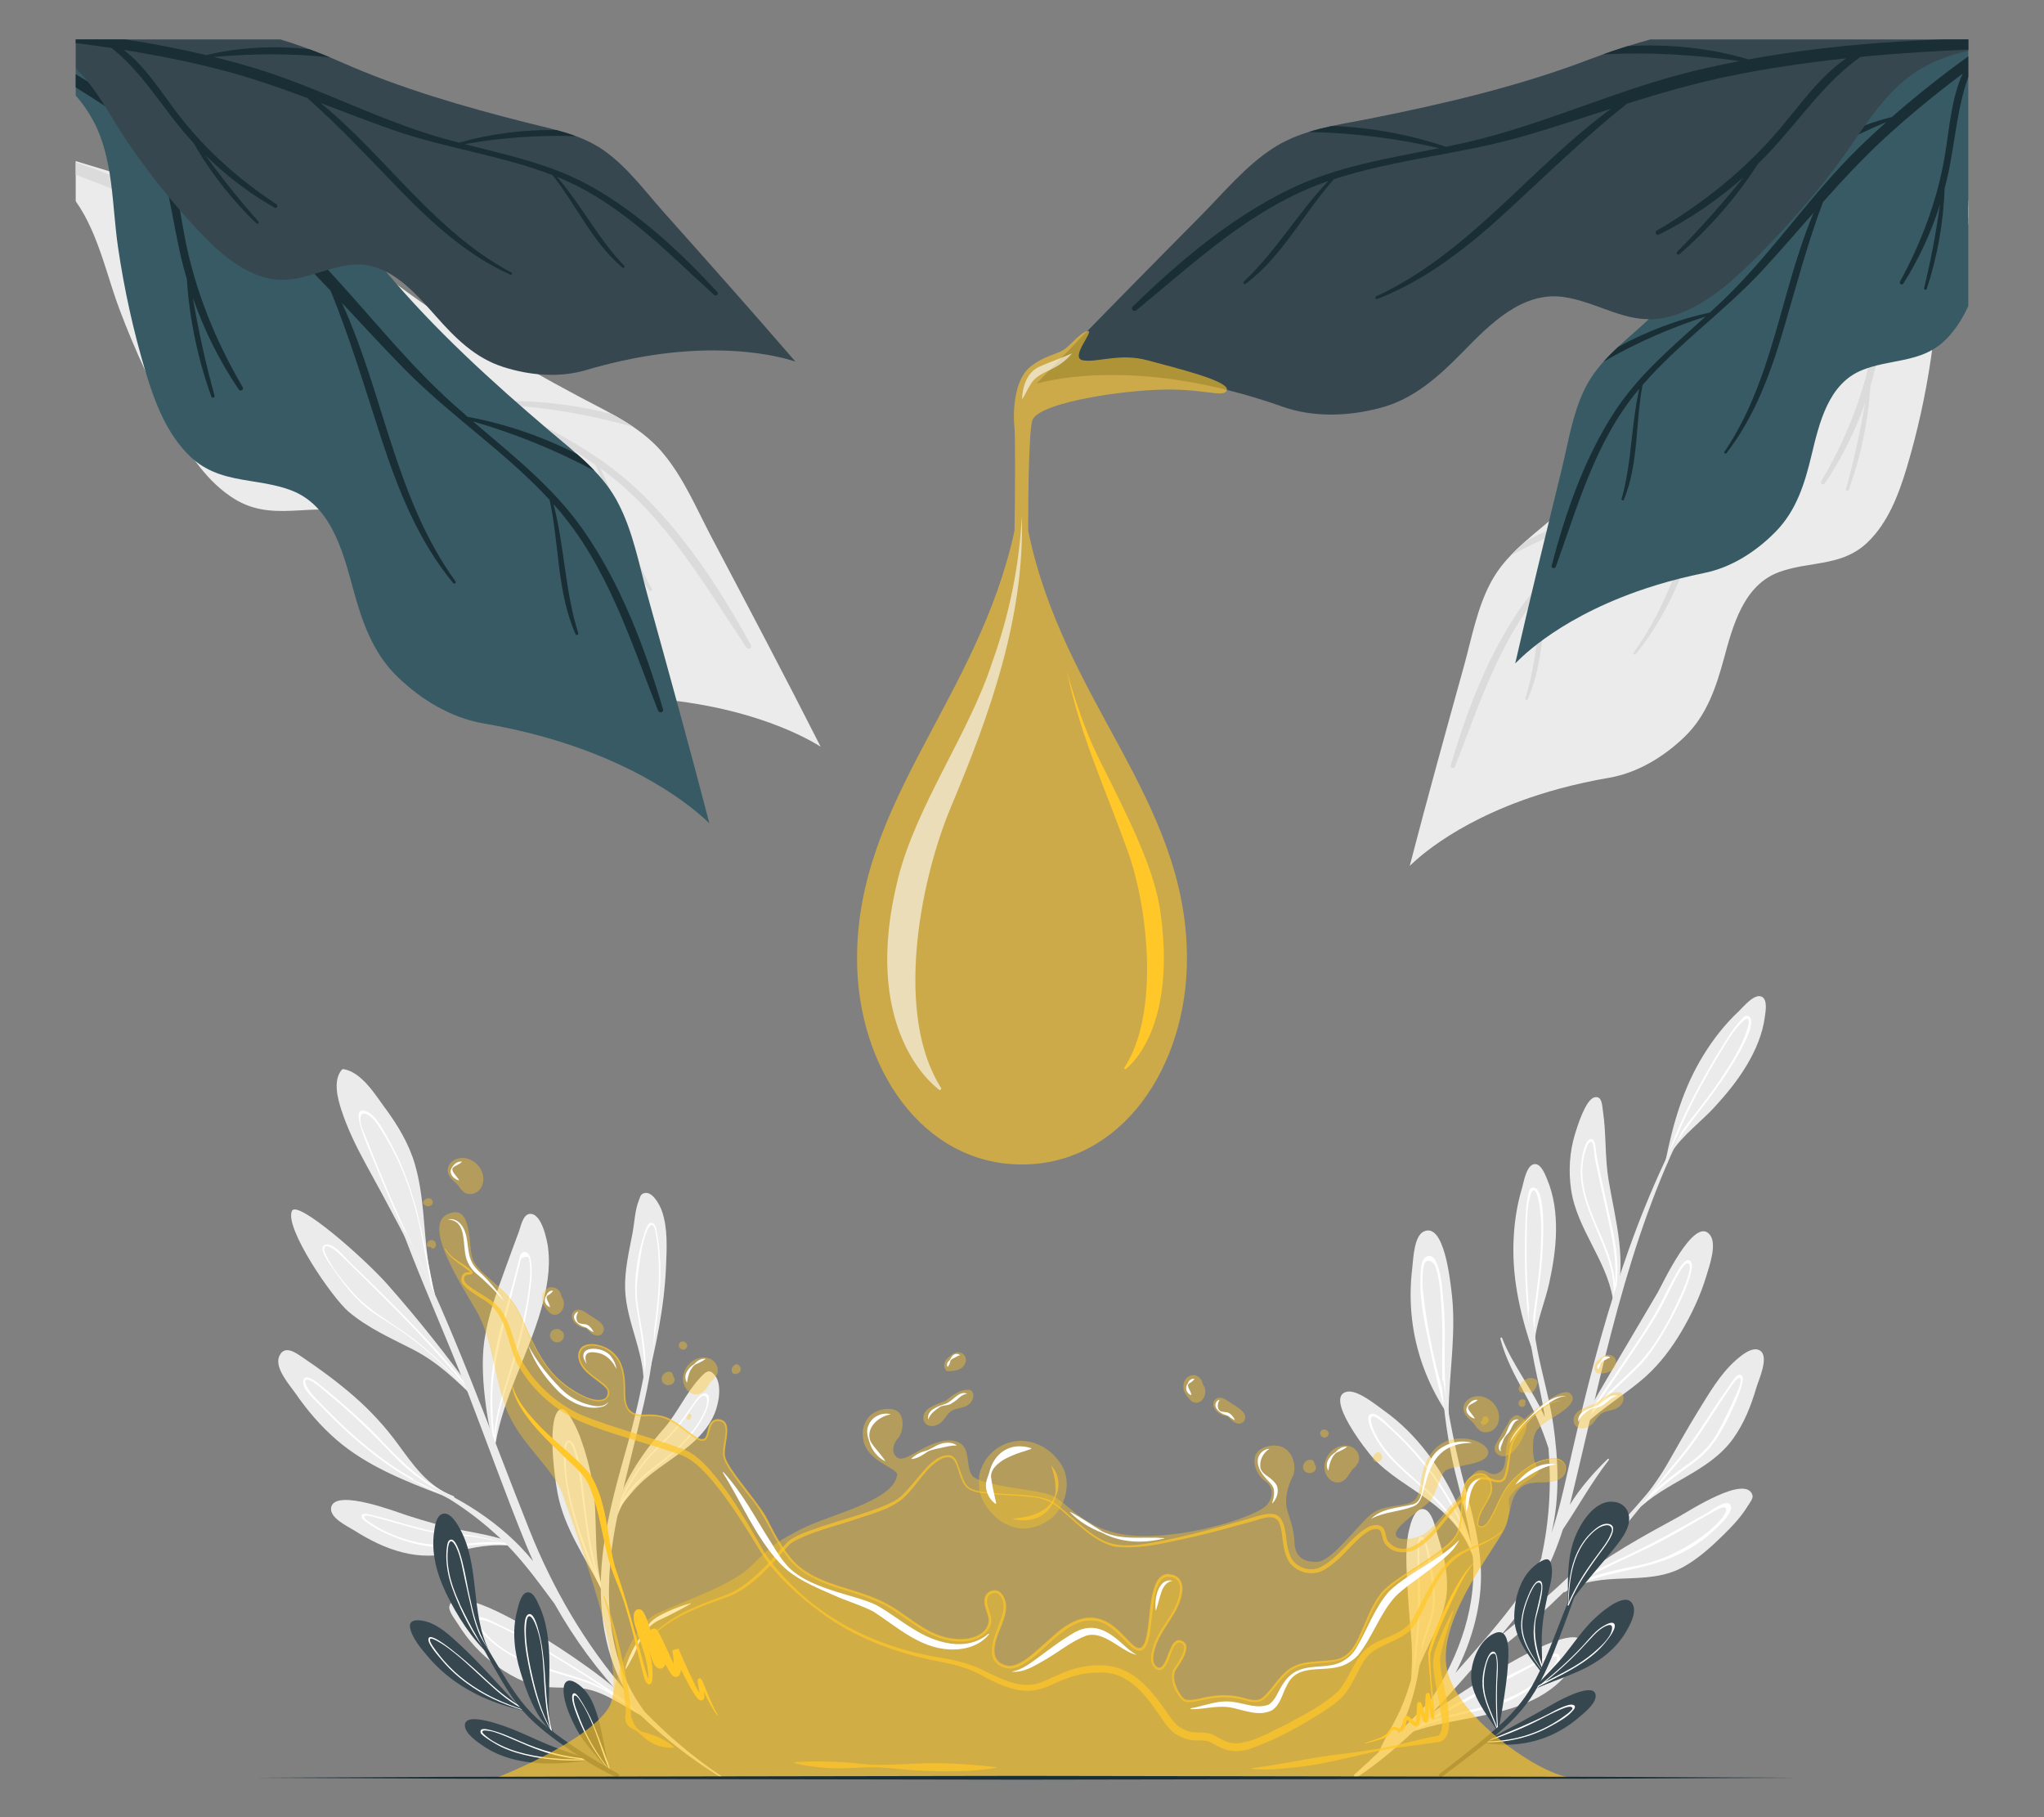 <?xml version="1.0" encoding="UTF-8"?>
<svg id="Layer_2" data-name="Layer 2" xmlns="http://www.w3.org/2000/svg" viewBox="0 0 540 480">
  <rect x="0" y="0" width="540" height="480" fill="#808080" stroke="none"/>
  <defs>
    <style>
      .cls-1 {
        fill: #375a64;
      }

      .cls-1, .cls-2, .cls-3, .cls-4, .cls-5, .cls-6, .cls-7, .cls-8, .cls-9, .cls-10, .cls-11, .cls-12 {
        stroke-width: 0px;
      }

      .cls-2 {
        fill: #37474f;
      }

      .cls-3 {
        fill: none;
      }

      .cls-4 {
        fill: #1a2e35;
      }

      .cls-13, .cls-6 {
        opacity: .4;
      }

      .cls-5, .cls-7 {
        fill: #fff;
      }

      .cls-6, .cls-9, .cls-11, .cls-12 {
        fill: #ffc727;
      }

      .cls-7, .cls-9 {
        opacity: .6;
      }

      .cls-8 {
        fill: #dbdbdb;
      }

      .cls-10 {
        fill: #ebebeb;
      }

      .cls-11 {
        opacity: .7;
      }
    </style>
  </defs>
  <g id="Layer_2-2" data-name="Layer 2">
    <g>
      <g>
        <g>
          <g>
            <g>
              <path class="cls-10" d="M416.1,299.53c-1.45,4.74-1.75,9.85-1.03,14.75,1.54,10.34,9.32,18.53,11.01,28.7-.21,1.22-.46,2.45-.79,3.69,0,.02-.01.05-.02.06,0,0,0,.02,0,.03h0s0,.02,0,.03c0,.05.05.09.09.11.07-.14.14-.28.2-.42.12-.26.24-.51.34-.77.16-.36.3-.73.44-1.1.04.02.08-.17.09-.22,3.79-10.45.31-22.05-1.46-32.66-1.01-6.07-.59-12.19-1.49-18.23-.22-1.44-.2-4.18-2.28-3.63-2.33.63-4.5,7.7-5.09,9.64Z"/>
              <path class="cls-5" d="M417.63,308.44c-.66,12.58,10.94,23.58,8.25,36.14-.09.36-.17.7-.27,1.05-.07.24-.14.49-.21.73h0c-.03.11-.07.2-.1.31,0,.02-.01.05-.02.06,0,0,0,.02,0,.03h0s0,.02,0,.03c0,.05.05.09.09.11.02,0,.04,0,.05.01.04,0,.08-.02.1-.08.14-.37.27-.75.39-1.12.3-.93.51-1.86.64-2.78.01,0,0,0,0,0,1.22-5.53.92-11.03-.25-16.84-1.44-7.14-3.26-14.06-4.56-21.27-.16-.89-.17-4.4-1.6-3.94-1.81.59-2.43,6.11-2.51,7.57ZM418.25,306.57c.11-.71,1.02-5.43,2.2-4.94.7.29.79,3.87.9,4.38.42,1.95.83,3.88,1.25,5.83.89,4.09,1.81,8.17,2.69,12.26,1.08,5.05,1.76,10.1,1.4,15.12-.65-11.01-10.27-21.22-8.44-32.64Z"/>
            </g>
            <g>
              <path class="cls-10" d="M413.09,420.27c0,.17.14.39.36.25,9.53-6.13,21.41-1.14,31.27-6.62,3.96-2.21,7.38-5.3,10.59-8.46,2.37-2.34,4.73-4.82,6.45-7.67.23-.38,1.44-1.94,1.25-2.71-1.51-5.87-16.77,4.06-19.33,5.47-9.98,5.45-19.11,10.41-27.85,17.39-.92.72-1.83,1.46-2.73,2.24-.03.02-.03.07-.02.12Z"/>
              <path class="cls-5" d="M413.09,420.27c.35-.22.69-.44,1.04-.65,6.55-3.15,13.84-4.25,20.88-6.05,7.1-1.82,13.18-4.78,18.46-9.94.93-.91,4.8-4.4,3.66-6.15-1.03-1.58-4.92,1.46-5.87,2-7.09,3.97-14.02,8-21.41,11.42-4.73,2.19-9.51,4.37-14.01,7.01-.92.72-1.83,1.46-2.73,2.24-.03.02-.03.07-.02.12ZM417.54,417.61c5.21-2.91,10.68-5.34,16.11-7.92,3.73-1.76,7.37-3.67,10.94-5.74,1.95-1.14,3.89-2.29,5.86-3.41.99-.56,1.97-1.12,2.97-1.64.5-.27,2.13-1.21,2.55-.46,1.12,2.04-9.82,12.43-23.39,15.11-5.09,1.01-10.24,2.14-15.03,4.06Z"/>
            </g>
            <g>
              <path class="cls-10" d="M428.93,402.23s-.02.1.01.13c.03.04.09.04.14,0,.2-.2.39-.38.59-.58.72-.71,1.42-1.43,2.1-2.16.12-.14.25-.26.37-.4.05-.01.08-.02.11-.04,7.61-7.78,19.14-10.16,25.63-19.18,2.89-4.02,4.72-8.66,6.11-13.39.59-2.04,3.53-8.27.96-9.88-2-1.25-5.13,1.47-6.43,2.63-4.15,3.68-7.08,8.83-9.97,13.49-2.83,4.57-5.41,9.27-8.1,13.91-2.5,4.3-5.41,8.14-8.51,11.91-.98,1.19-1.99,2.38-3.01,3.58Z"/>
              <path class="cls-5" d="M428.93,402.23s-.02.1.01.13c.62-.65,1.25-1.31,1.88-1.95-.38.46-.77.91-1.14,1.36.72-.71,1.42-1.43,2.1-2.16.33-.39.67-.78,1.01-1.16,4.36-4.23,9.07-8.09,14.03-11.63,2.47-1.77,4.57-3.76,6.32-6.27,3.19-4.57,8.14-15.33,7.18-16.96-1.01-1.73-2.94,1.81-3.5,2.55-4.43,6.04-8.03,12.61-12.79,18.42-3.21,3.91-6.46,7.78-9.7,11.66-.82.79-1.62,1.6-2.39,2.43-.98,1.19-1.99,2.38-3.01,3.58ZM459.6,363.98c.84.35-.44,3.24-.77,4-1.61,3.67-3.37,7.39-5.35,10.89-2.1,3.72-5.09,6.17-8.54,8.59-2.82,1.98-5.59,4.18-8.23,6.54,3.22-3.65,6.41-7.33,9.38-11.15,2.47-3.18,4.62-6.58,6.8-9.96,1.09-1.69,2.18-3.37,3.33-5.01.31-.45,2.62-4.21,3.37-3.9"/>
            </g>
            <g>
              <path class="cls-10" d="M372.21,450.25c0,.05.03.09.07.09.04,0,.09-.02.1-.08.05-.24.1-.48.14-.72.17-.89.32-1.77.45-2.65.02-.16.05-.32.07-.48.03-.03.05-.05.06-.09,1.68-9.57,8.96-17.13,9.19-27.04.1-4.41-.89-8.76-2.26-12.93-.59-1.8-1.57-7.86-4.28-7.76-2.11.09-3.03,3.67-3.41,5.18-1.2,4.8-.76,10.07-.53,14.96.22,4.79.69,9.55,1.05,14.32.33,4.43.12,8.72-.26,13.05-.12,1.37-.26,2.76-.41,4.15Z"/>
              <path class="cls-5" d="M372.21,450.25c0,.05.03.09.07.09.13-.8.26-1.59.4-2.38-.05.53-.11,1.06-.15,1.58.17-.89.32-1.77.45-2.65.05-.45.1-.91.16-1.36,1.08-5.31,2.6-10.52,4.46-15.63.92-2.54,1.47-5.07,1.49-7.8.04-4.97-1.74-15.39-3.27-16.1-1.62-.77-1.25,2.81-1.28,3.64-.21,6.68.45,13.32-.12,20-.39,4.49-.83,8.98-1.26,13.47-.2.99-.39,1.99-.54,2.99-.12,1.37-.26,2.76-.41,4.15ZM373.79,440.27c.53-4.31,1.02-8.62,1.28-12.94.21-3.59.08-7.17-.02-10.75-.05-1.79-.1-3.58-.07-5.37,0-.49-.2-4.42.52-4.57.79-.17,1.31,2.6,1.45,3.33.66,3.52,1.25,7.14,1.55,10.72.33,3.8-.64,7.11-1.95,10.62-1.08,2.88-2.01,5.9-2.76,8.96Z"/>
            </g>
            <g>
              <path class="cls-10" d="M371.11,458.18c.17,0,.42-.06.74-.26,9.74-3.73,20.4-3.9,30.19-7.62,4.28-1.63,8.33-4.03,11.38-7.49,1.31-1.48,5.84-6.59,4.84-8.96-2.98-7.12-35.86,15.32-46.68,23.39-.22.11-.38.22-.49.34-.33.31-.28.58.02.61Z"/>
              <path class="cls-5" d="M371.11,458.18c.72-.4,1.45-.8,2.18-1.2,2.37-.95,4.75-1.85,7.19-2.62,3.86-1.22,7.83-1.94,11.75-2.93,6.13-1.54,11.79-4.47,16.43-8.78,1.01-.93,4.01-3.4,3.36-5.14-.6-1.58-3.06-.02-3.93.39-12.36,5.9-24.39,12.68-36.38,19.35-.22.11-.43.21-.63.32-.33.31-.28.58.02.61ZM376.85,455.04c4.7-2.55,9.39-5.1,14.1-7.61,3.69-1.97,7.38-3.92,11.09-5.86,1.83-.96,3.65-1.94,5.5-2.87.73-.36,3.54-1.8,3.81-.78.25.93-1.68,2.91-2.03,3.27-5.56,5.71-12.68,8.65-20.32,10.36-4.13.91-8.2,2.02-12.14,3.49Z"/>
            </g>
            <g>
              <path class="cls-10" d="M417.79,375.85c-.08.14-.09.26-.05.37.06.17.23.28.42.3.09.02.19,0,.28-.03.06,0,.12,0,.17-.06,4.6-4.5,11.63-8.69,16.36-13.01,3.63-3.32,6.62-7.28,9.13-11.51,2.78-4.67,5.17-9.75,6.73-14.97.74-2.49,2.89-8.39.86-10.84-4.16-5.05-12.57,13.31-13.78,15.36-6.76,11.43-13.5,22.87-20.14,34.38Z"/>
              <path class="cls-5" d="M417.75,376.22c.06.17.23.28.42.3.27-.38.54-.78.81-1.17,1.8-2.11,3.6-4.23,5.52-6.25,3.12-3.29,6.69-6.13,9.71-9.51,5.25-5.9,15.09-24.69,12.26-26.57-1.48-.98-3.3,2.89-3.84,3.81-2.12,3.62-3.76,7.48-5.93,11.08-2.26,3.78-4.75,7.42-7.22,11.07-3.82,5.61-7.66,11.19-11.42,16.85-.11.13-.21.26-.32.4ZM421.52,371.67c3.4-4.95,6.75-9.94,10.12-14.92,2.32-3.44,4.61-6.91,6.68-10.51,1.15-2.02,2.19-4.1,3.22-6.18.51-1.01,1.01-2.03,1.59-3.01.5-.84,2.33-4.35,3.16-3.07.8,1.24-1.66,6.79-2.25,8.08-.96,2.09-1.94,4.16-3.01,6.21-2.1,4.01-4.51,7.9-7.56,11.28-3.04,3.36-6.6,6.21-9.67,9.55-.77.84-1.54,1.69-2.29,2.56Z"/>
            </g>
            <g>
              <path class="cls-10" d="M362.63,385c8.46,9.2,22.12,11.75,27.1,27.87.01.07.09.06.12.02.02,0,.04-.03.03-.06-.31-1.62-.67-3.24-1.11-4.85-2.3-8.66-6.34-17.07-11.7-24.17-3.24-4.25-7.07-8.1-11.43-11.2-2.23-1.58-7.06-5.61-9.84-4.99-6.01,1.34,5.29,15.7,6.83,17.37Z"/>
              <path class="cls-5" d="M363.13,379.34c3.41,6.69,10.17,11.02,15.34,16.23,3.56,3.59,6.81,7.51,9.36,11.84.7,1.81,1.37,3.63,2.01,5.49.02,0,.04-.03.03-.06-.31-1.62-.67-3.24-1.11-4.85-.05-.08-.09-.17-.15-.26-1.8-4.95-4.29-9.71-7.03-14.06-3.85-6.13-8.56-11.73-13.96-16.55-.93-.84-4.01-4.48-5.6-3.55-1.53.89.62,4.85,1.1,5.78ZM362.56,374.15c1.16-.44,6.6,4.96,8.72,7.16,4.58,4.73,8.56,10.06,11.79,15.8,1.42,2.51,2.62,5.07,3.72,7.68-1.82-2.71-3.88-5.26-6.12-7.66-4.67-5-10.5-9-14.73-14.37-1.11-1.4-2.08-2.93-2.8-4.57-.29-.65-1.63-3.64-.57-4.04Z"/>
            </g>
            <g>
              <path class="cls-10" d="M373.12,334.81c-.56,4.48-.61,9.05-.09,13.54.99,8.78,4.07,17,8.85,24.39.08.13.17.27.26.4.07.43.15.86.26,1.28.02.1.04.19.06.29,0,.02.01.04.02.06h0c.06.07.2.04.19-.08,0-.53,0-1.06.02-1.59.17-10.89,2.19-21.56.72-32.47-.33-2.38-1.88-17.98-7.32-15.31-2.53,1.24-2.7,7.22-2.98,9.49Z"/>
              <path class="cls-5" d="M375.3,337c-.38,6.71,1.39,13.92,2.76,20.46,1.07,5.08,2.22,10.28,3.82,15.28.12.41.26.82.39,1.23.04.15.08.3.12.45.02.12.05.23.09.35h0c.06.07.2.04.19-.08,0-.53,0-1.06.02-1.59-.1-.4-.22-.8-.33-1.2-.79-5.93-.72-11.87-.67-17.89.03-3.25-.02-6.48-.31-9.71-.28-3.11-.42-6.45-1.39-9.44-.42-1.3-1.3-3.88-3.13-2.92-1.54.8-1.5,3.64-1.58,5.06ZM379.3,334.74c1.15,3.53,1.32,7.67,1.57,11.36.25,3.53.21,7.08.17,10.62-.04,3.75-.08,7.56.27,11.32-1.29-4.72-2.53-9.45-3.45-14.3-.72-3.79-1.35-7.6-1.79-11.43-.23-1.98-.37-3.96-.19-5.95.06-.7.13-1.42.29-2.1.48-2.19,2.63-1.11,3.14.49Z"/>
            </g>
            <g>
              <path class="cls-10" d="M440.02,306.51c-.04.18-.07.35-.11.52-.05.27.2.41.41.36.11-.03.2-.11.24-.25.07-.31.15-.63.22-.95h0c.06-.27.12-.51.18-.77.23-.42.48-.84.76-1.24,2.89-4.37,7.89-8.07,11.29-11.8,3.1-3.39,6.02-6.95,8.39-10.9,2.4-3.99,4.27-8.35,4.87-13,.16-1.25.75-4.41-.81-5.19-1.97-1-4.99,2.79-6.05,3.78-3.67,3.43-6.79,7.42-9.42,11.7-5.29,8.59-7.99,17.96-9.95,27.75Z"/>
              <path class="cls-5" d="M440.9,304.35c-.34.71-.64,1.44-.88,2.17-.04.18-.07.35-.11.52-.05.27.2.41.41.36.04-.13.07-.25.12-.37.11-.27.22-.55.34-.82h0c.29-.69.6-1.35.94-2.01,1.17-2.32,2.58-4.51,4.23-6.73,2.77-3.7,5.68-7.3,8.32-11.11,1.32-1.91,11.47-16.6,7.48-18-.75-.27-1.48.74-1.88,1.15-1.41,1.47-2.56,3.21-3.65,4.92-2.54,3.98-4.94,8.07-7.21,12.21-3.11,5.71-5.88,11.6-8.11,17.71ZM448.16,289.18c1.94-3.68,3.99-7.28,6.14-10.83,1.05-1.73,2.09-3.48,3.23-5.15.56-.83,3.42-4.56,4.2-4.07,1.15.72-1.57,6.52-2.4,8.08-.95,1.78-1.98,3.52-3.05,5.22-2.17,3.43-4.57,6.71-7.03,9.94-2.17,2.86-4.77,5.89-6.8,9.18,1.68-4.22,3.61-8.34,5.72-12.37Z"/>
            </g>
            <g>
              <path class="cls-10" d="M405.13,357.63c.05.17.12.33.17.5.09.26.38.25.53.11.08-.08.12-.2.08-.33-.09-.31-.19-.62-.28-.93h0c-.08-.26-.15-.51-.23-.76,0-.48,0-.97.04-1.45.3-5.23,2.78-10.94,3.85-15.87.98-4.49,1.72-9.04,1.79-13.64.07-4.65-.5-9.37-2.32-13.69-.49-1.16-1.56-4.19-3.31-4.08-2.21.13-2.92,4.92-3.34,6.3-1.45,4.81-2.15,9.83-2.28,14.85-.26,10.08,2.1,19.54,5.32,28.99Z"/>
              <path class="cls-5" d="M404.8,355.31c.07.78.17,1.56.33,2.32.05.17.12.33.17.5.09.26.38.25.53.11-.03-.13-.06-.25-.08-.38-.04-.29-.08-.59-.12-.88h0c-.09-.74-.15-1.47-.19-2.21-.16-2.59-.04-5.2.28-7.95.54-4.59,1.25-9.17,1.62-13.78.19-2.31,1.6-20.11-2.56-19.32-.78.14-.91,1.38-1.05,1.94-.49,1.98-.6,4.06-.69,6.08-.2,4.72-.23,9.46-.11,14.18.17,6.5.73,12.99,1.87,19.39ZM403.47,338.54c-.17-4.15-.2-8.3-.12-12.45.04-2.02.06-4.06.21-6.08.07-1,.67-5.66,1.59-5.62,1.35.05,1.91,6.43,1.98,8.2.07,2.02.06,4.03-.02,6.05-.16,4.06-.58,8.1-1.1,12.12-.45,3.56-1.17,7.49-1.28,11.35-.67-4.5-1.07-9.03-1.26-13.57Z"/>
            </g>
            <path class="cls-10" d="M381.35,364.94c1.45,9.47,3.24,18.71,5.74,27.96,1.93,7.13,3.87,14.36,4.15,21.78.33,8.86-2.23,18.71-6.73,27.21,2.6-2.9,5.17-5.85,7.72-8.84,5.18-6.08,10.34-12.33,14.02-19.47.36-.7.69-1.42,1.02-2.14-.03-.05-.05-.1-.03-.17,2.12-9.68,2.63-19.13,1.86-28.71-1.62-5.05-3.62-9.59-6.25-14.37-2.6-4.73-5.09-9.32-6.47-14.57-.08-.3.34-.48.46-.18,2.65,6.95,8.1,13.71,11.3,20.91-.18-1.19-.38-2.38-.6-3.57-2.09-11.4-6.03-22.86-1.86-34.25.14-.38.68-.12.57.25-3.93,12.69,2.25,26.68,4.08,39.29,1.36,9.38,1.82,19.49-.45,28.84,1.75-5.14,2.99-10.47,4.18-15.77,7.17-32,15.47-63.81,31.03-92.89.15-.28.61-.09.46.21-15.92,31.55-22.24,65.85-30.53,99.86-.09.39-.2.77-.29,1.16,2.76-4.49,6.4-8.6,10-12.09.18-.18.48.05.31.26-4.56,5.85-8.04,12.24-12.15,18.34-1.51,4.75-3.4,9.36-5.95,13.69-3.05,5.17-6.74,9.9-10.59,14.49,6.5-5.45,13.05-10.82,19.16-16.76,9.23-8.96,18.02-18.47,25.98-28.58.12-.15.33.03.22.18-7.85,10.94-16.29,21.33-25.85,30.84-8.08,8.04-16.75,16.24-26.45,22.41-9.27,10.68-19.2,21.41-30.93,29.23-.56.37-1.09-.4-.6-.83,2.16-1.91,4.26-3.86,6.34-5.83,2.03-4.53,4.83-8.67,6.63-13.36,2.12-5.51,3.54-11.17,4.3-17.02.06-.43.68-.32.66.1-.49,7.97-2.27,17.77-6.53,25.38,2.96-2.94,5.88-5.91,8.73-8.95,7.62-11.64,12.59-25.47,10.92-39.39-.86-7.15-2.91-14.07-4.59-21.05-1.87-7.78-2.84-15.57-3.51-23.53-.03-.34.48-.4.53-.06Z"/>
          </g>
          <g>
            <g>
              <path class="cls-10" d="M174.84,319.82c1.64,4.53,1.31,10.12,1.11,14.84-.23,5.42-.91,10.79-1.88,16.12-.9,4.96-2.04,9.88-3.26,14.76-.01.05-.03.09-.04.14-.08.32-.16.64-.24.96-.05.4-.1.8-.17,1.2-.02.12-.11.19-.21.2-.13.02-.27-.05-.25-.22.02-.22.05-.44.06-.65.79-9.16-4.49-17.53-4.81-26.61-.17-4.97,1.02-9.96,1.95-14.82.51-2.69.64-6.18,1.69-8.71.28-.67.34-1.4,1.09-1.75,2.32-1.09,4.4,2.96,4.97,4.55Z"/>
              <path class="cls-5" d="M172.67,323.22c-1.44-1.18-2.29,2.1-2.57,3-1.89,6.05-2.94,13.26-1.86,19.52,1.17,6.88,2.42,13.77,1.91,20.75-.07.23-.13.45-.2.68-.01.21-.04.44-.06.65-.02.17.12.25.25.22.02-.14.05-.27.06-.41.2-.65.38-1.3.56-1.96.01-.05.03-.09.04-.14,1.2-4.67,1.74-9.56,2.41-14.28.94-6.68,1.62-13.46,1.07-20.21-.13-1.63-.32-3.25-.61-4.86-.14-.81-.3-2.39-1-2.97ZM173.48,327.3c.26,1.7.43,3.41.52,5.14.32,5.93-.24,11.88-1.03,17.75-.68,5.02-1.24,10.24-2.52,15.21.32-3.96.06-7.95-.51-11.91-.41-2.98-1.04-5.9-1.48-8.88-.51-3.35-.14-6.66.36-10,.45-3.05.86-6.37,2.01-9.26.23-.59.9-1.9,1.41-1.81.9.16,1.15,3.08,1.25,3.75Z"/>
            </g>
            <path class="cls-10" d="M133.69,389.81s0-.03-.02-.02"/>
            <g>
              <path class="cls-10" d="M170.38,453.11c.11.07.14.17.1.27h0c-.02.1-.09.17-.19.19-.06,0-.13,0-.19-.03-5.61-2.83-10.96-7.35-17.46-7.67-5.08-.27-9.45.36-14.28-1.72-4.86-2.09-9.34-5.37-12.91-9.26-1.64-1.79-3.12-3.75-4.4-5.82-.61-.99-2.62-3.47-2.34-4.74,1.31-5.96,18.99,4.64,21.34,6.07,10.4,6.33,20.99,13.44,29.66,22.04.03.03.04.06.02.1,0,.04-.03.08-.06.1.23.15.46.31.69.47Z"/>
              <path class="cls-5" d="M170.38,453.11c-.23-.17-.46-.32-.69-.47.04-.02.05-.06.06-.1-5.75-4.36-11.85-8.32-17.97-12.13-6.58-4.09-13.31-8.27-20.38-11.46-.97-.44-4.98-2.84-5.83-1.28-.81,1.5,3.34,5.13,4.23,5.92,5.25,4.69,12.09,6.84,18.71,8.78,4.3,1.27,8.52,2.47,12.36,4.84,3.23,1.99,6.22,4.35,9.43,6.36.09-.02.17-.1.19-.18-1.64-1.04-3.23-2.19-4.81-3.32,1.61,1.1,3.21,2.21,4.81,3.31.03-.1,0-.2-.1-.27ZM155.89,444.26c-6.44-2.51-13.34-3.61-19.55-6.78-2.97-1.51-5.76-3.45-8.01-5.94-.43-.47-2.53-2.58-2.06-3.41.32-.56,1.99-.05,2.23.05,1.84.68,3.61,1.5,5.35,2.39,6.06,3.09,11.94,6.59,17.72,10.17,3.21,1.99,6.35,4.06,9.46,6.18-1.63-1.02-3.34-1.94-5.16-2.65Z"/>
            </g>
            <g>
              <path class="cls-10" d="M144.8,329.74c.7,5.38-.39,10.99-1.85,16.16-3.4,11.97-9.96,23.08-12.04,35.43-.08.49-.16.97-.22,1.45.11.64.03.48-.18-.27,0,0-.01,0,0,0-.9-3.28-4.02-17.75-2.59-28.14.9-6.48,3.13-12.6,5.37-18.71,1.28-3.49,2.53-6.98,3.84-10.46.42-1.12,1.01-4.3,2.7-4.54,3.26-.49,4.72,6.96,4.99,9.07Z"/>
              <path class="cls-5" d="M139.15,330.82c-.59-.3-1.04-.09-1.45.38-.46.55-.54,1.48-.71,2.12-.33,1.28-.66,2.54-.99,3.81-2.27,8.76-5.31,17.71-6.16,26.76-.56,5.99-.24,12.06.65,18.04,0,.2,0,.39,0,.59,0,0,0,0,0,0,.2.75.29.9.18.27.07-.48.14-.97.22-1.45,0-.67.02-1.35.06-2.02.29-4.68,1.62-9.16,3.06-13.6,2.72-8.43,5.13-17.01,6.18-25.82.22-1.95.42-3.98.2-5.94-.1-.89-.32-2.66-1.27-3.13ZM139.93,333.65c.08.45.11.86.13,1.31.05.93,0,1.87-.07,2.8-.16,2.26-.51,4.48-.9,6.7-1.4,7.94-3.74,15.53-6.13,23.21-1.18,3.79-2.16,7.65-2.41,11.63-.33-3.33-.51-6.66-.5-9.98.03-8.54,2.41-16.62,4.52-24.83.52-2.03,1.05-4.07,1.57-6.09.26-1.02.52-2.03.78-3.05l.39-1.53c.26-1.02.11-1.45,1.24-1.76,1.4-.38,1.19.41,1.38,1.6Z"/>
            </g>
            <g>
              <path class="cls-10" d="M153.32,379.77c1.48,3.98,2.57,8.1,3.27,12.28,1.39,8.4.1,18.1,2.31,26.47.2.54.37,1.11.53,1.67.06.21.12.42.17.63.03.12-.15.18-.2.07-.17-.35-.35-.71-.53-1.06,0,0,0-.01,0-.02-.09-.19-.19-.37-.28-.56-4.16-8.14-9.5-15.59-11.27-24.74-1.09-5.63-2.84-21.14.88-22.32,1.65-.53,4.24,5.18,5.15,7.59Z"/>
              <path class="cls-5" d="M149.95,380.6c-.89.42-.85,2.15-.91,2.88-.14,1.88.03,3.9.21,5.78.32,3.58,1.12,7.09,2.09,10.54,1.86,6.59,4.18,13.25,7.23,19.43.09.19.19.37.28.56,0,0,0,.01,0,.02.19.35.36.71.53,1.06.05.11.23.05.2-.07-.05-.21-.1-.42-.17-.63-2.74-7.18-3.88-14.72-4.83-22.35-.21-1.71-1.6-18.68-4.64-17.24ZM152.72,387.48c.27,1.6.49,3.2.7,4.82.5,3.75.93,7.52,1.47,11.27.6,4.07,1.37,8.16,2.55,12.12-1.89-4.53-3.67-9.1-5.09-13.84-.93-3.11-1.77-6.25-2.3-9.45-.29-1.73-.48-3.49-.54-5.25-.04-.84-.39-5.7.61-6.12,1.25-.52,2.48,5.75,2.59,6.44Z"/>
            </g>
            <g>
              <path class="cls-10" d="M188.81,363.2c2.05,2.52,1.08,7.55-.03,10.2-1.59,3.8-4.49,6.77-7.68,9.29-4.62,3.66-9.78,6.48-13.68,10.99-3.87,4.47-2.62,3.12-5.33,8.86-.05.11-.16.11-.25.02-.13-.13-.24-.45-.17-.92,0-.05.02-.1.02-.15,2.49-9.42,7.33-16.84,13.73-24.19,3.64-4.17,5.83-9.45,9.62-13.47,1.4-1.49,2.34-2.37,3.75-.63Z"/>
              <path class="cls-5" d="M186.63,368.16c-1.39-.66-3.13,2.16-3.84,3.17-2.05,2.95-4.06,5.88-6.62,8.42-2.26,2.23-4.52,4.4-6.46,6.91-2.97,3.82-5.35,8.09-7.02,12.62-.37.76-.71,1.55-1,2.37-.07.46.04.78.17.92.03-.11.07-.2.1-.31,2.26-6.05,6.11-10.7,11.42-14.73,5.28-4,10.25-8.44,13.08-14.58.5-1.09,1.47-4.17.19-4.79ZM186.41,372.16c-.45,1.06-.98,2.08-1.57,3.08-1.07,1.79-2.34,3.46-3.73,5.02-2.48,2.75-5.38,5-8.33,7.23-3.46,2.64-6.48,5.7-8.71,9.26,1.72-3.82,3.89-7.43,6.55-10.71,2.38-2.91,5.29-5.28,7.74-8.11,1.13-1.31,2.12-2.71,3.12-4.11.53-.77,1.07-1.53,1.6-2.29.47-.68,1.98-3.08,2.99-2.88,1.31.25.51,3.1.33,3.52Z"/>
            </g>
            <g>
              <path class="cls-10" d="M102.49,339.42c8.33,9.41,16.08,19.3,23.45,29.47.1.13.09.29,0,.39,0,.03-.02.05-.04.07.05.07.1.13.14.2.05.08.02.15-.04.19-.02,0-.03.02-.05.02,0,0-.02,0-.02,0-.05,0-.1,0-.15-.04-5.19-5.09-10.08-9.86-16.62-13.23-5.98-3.08-11.88-5.63-17.07-10.01-4.43-3.75-17.01-22.22-14.96-26.63,1.38-2.97,18.72,12.08,25.36,19.56Z"/>
              <path class="cls-5" d="M92.17,333.14c-1.08-1.05-4.27-5.18-6.31-4.34-2.04.85,1.21,5.02,1.81,5.9,2.23,3.23,4.58,6.41,7.41,9.16,2.81,2.74,6.15,4.56,9.4,6.7,7.99,5.28,15.03,12.15,21.46,19.21,0,0,.01,0,.02,0,.02,0,.03-.02.05-.02.06-.04.09-.12.04-.19-.04-.06-.09-.13-.14-.2.02-.02.03-.04.04-.07-10.06-13.08-21.97-24.67-33.77-36.14ZM125.23,368.87c-4.37-4.91-9.14-9.58-14.18-13.79-5.87-4.92-12.97-8.09-18.05-13.93-2.42-2.78-5.03-5.92-6.66-9.24-.22-.45-1.05-1.95-.49-2.54.49-.53,1.93.13,3.72,1.77,1.48,1.36,2.9,2.82,4.34,4.23,5.68,5.55,11.33,11.13,16.79,16.9,5.06,5.35,9.9,10.89,14.53,16.6Z"/>
            </g>
            <g>
              <path class="cls-10" d="M137.15,408.37s0,.09-.03.14c-.04.11-.15.18-.28.14-.26-.09-.53-.17-.79-.25-.02.02-.04.02-.07.02-5.96-.77-10.8.24-16.53,1.71-4.27,1.09-8.62,1.03-12.89-.02-4.64-1.13-8.99-3.32-13-5.87-1.64-1.05-6.87-3.4-6.02-6.27,1.4-4.72,17.29,1.43,20.04,2.32,4.92,1.59,9.79,3.01,14.88,3.98,4.98.96,9.96,1.78,14.6,3.94.07.03.11.09.1.16Z"/>
              <path class="cls-5" d="M133.99,407.65s0-.01,0-.01c-2.88-.66-5.75-1.44-8.65-1.94-3.25-.57-6.57-.5-9.84-1.06-6.11-1.06-11.92-3.28-17.96-4.62-.79-.17-2.34-.48-1.92.86.17.58,1.01,1.06,1.46,1.37,1.33.96,2.77,1.78,4.26,2.5,5.03,2.4,10.87,4.15,16.49,3.9,6.52-.3,12.85-1.52,19.29-.14.02-.05.04-.09.03-.14-1.03-.33-2.09-.56-3.16-.72ZM119.88,408.04c-7.04.56-14.38-1.27-20.5-4.83-.58-.34-2.1-1.31-2.63-1.75-.5-.42-1.23-1.32.69-1.08.45.06.89.21,1.33.32,1.56.39,3.11.82,4.66,1.26,3.3.94,6.6,1.93,9.97,2.64,3,.63,5.99.89,9.05,1.08,3.69.23,7.3,1.09,10.9,1.87-4.44-.55-9.04.14-13.47.49Z"/>
            </g>
            <g>
              <path class="cls-10" d="M119.98,395.46c.03.09.03.18,0,.28,0,.05-.03.09-.05.14-.02.06-.07.11-.11.15-.01.02-.02.03-.04.04-.11.08-.25.11-.42.04-.9-.33-1.74-.71-2.54-1.15-9.87-3.77-19.98-7.74-28.01-14.71-4.1-3.56-7.65-7.71-10.73-12.17-1.51-2.19-5.68-6.78-4.3-9.85,1.33-2.98,4.07-1.09,5.92.16,4.79,3.22,9.47,6.64,13.82,10.44,4.33,3.77,8.17,7.94,11.56,12.56,4.04,5.51,7.91,11.23,14.57,13.73.19.07.29.2.33.35Z"/>
              <path class="cls-5" d="M101.75,381.5c-5.54-5.91-11.7-11.3-18.04-16.34-.82-.66-3.2-2.35-3.57-.45-.43,2.23,2.87,4.86,4.13,6.19,4.79,5.04,9.89,9.82,15.44,14.02,6.2,4.69,12.88,8.47,20.23,10.95.02-.05.04-.09.05-.14-11.95-4.43-22.31-12.2-31.35-21.06-2.18-2.14-4.38-4.29-6.38-6.61-.32-.37-2.15-2.86-1.44-3.54.62-.6,3.2,1.44,3.5,1.7,1.44,1.19,2.87,2.38,4.31,3.59,5.38,4.56,10.34,9.42,15.2,14.53,4.68,4.91,9.95,8.73,16.15,11.38.03-.09.02-.19,0-.28-7.24-3.19-12.83-8.21-18.23-13.96Z"/>
            </g>
            <g>
              <path class="cls-10" d="M101.83,292.8c3.32,4.56,6.22,9.34,7.8,14.79,2.41,8.33,2.27,17.05,3.46,25.58,0,.03,0,.07.01.1.32,2.31.75,4.61,1.35,6.88.12.48.26.97.4,1.45.04.12.01.23-.05.3-.05.05-.12.09-.19.1-.06.01-.14.02-.21,0h0c-.1-.04-.19-.11-.23-.23-.24-.68-.45-1.37-.66-2.07-.05-.01-.08-.04-.11-.09-5.09-10.65-10.88-21.4-16.66-31.94-2.56-4.66-4.94-9.49-6.58-14.56-.98-3-2.17-7.63.02-10.4.13-.18.34-.35.58-.31,4.82.82,8.42,6.81,11.06,10.41Z"/>
              <path class="cls-5" d="M96.51,293.47c-2.31-.74-1.83,1.98-1.46,3.36.99,3.65,2.63,7.23,4.07,10.75,1.62,3.97,3.29,7.92,5.02,11.84,3.27,7.4,7.84,14.76,10.26,22.52,0,.01.01.02,0,.03h0c.07.03.14.03.21.01.08-.01.14-.05.19-.1-.12-.59-.24-1.16-.36-1.75-.46-2.29-.9-4.59-1.35-6.88,0-.03-.01-.06-.01-.1-2.18-11.05-4.58-21.99-10.38-32.12-1.36-2.35-3.36-6.66-6.19-7.57ZM103.4,303.13c3.44,6.41,5.74,13.24,7.33,20.23,1.26,5.59,2.12,11.25,3.28,16.85-1.6-4.5-3.95-8.78-5.98-13.14-3.18-6.84-6.19-13.76-9-20.75-.68-1.68-1.35-3.37-2-5.06-.58-1.5-1.82-3.84-1.83-5.48-.01-3.18,2.64-1.02,3.5-.08.75.82,1.35,1.78,1.94,2.71.98,1.54,1.9,3.11,2.75,4.72Z"/>
            </g>
            <path class="cls-10" d="M172.24,350.23c-1.46,10.47-3.45,20.57-6.3,30.75-2.59,9.26-5.28,18.53-6.54,28.09-1.67,12.7-.52,26.61,5.95,37.65-10.81-12.52-19.28-27.02-25.49-42.61-10.43-26.19-19.88-53.11-32.54-78.34-.21-.42-.79-.09-.63.32,5.19,13.78,11.28,27.21,16.6,40.95,5.27,13.64,10.17,27.45,15.69,40.99.6,1.47,1.22,2.91,1.86,4.35-8.09-10.02-19.94-17.4-31.57-21.68-.15-.05-.21.17-.07.23,8.27,3.64,15.81,8.8,22.43,14.91,5.79,5.34,10.2,11.53,14.86,17.78,10.54,18.76,25.26,34.32,44.02,45.93.19.12.38-.17.19-.3-7.46-5.02-14.24-10.76-20.36-17.09-10.41-13.77-10.89-32.16-7.79-48.87,1.63-8.76,3.95-17.36,6.02-26.03,2.1-8.78,4.4-17.93,4.18-27.02,0-.32-.45-.34-.49-.02Z"/>
          </g>
        </g>
        <g>
          <g>
            <path class="cls-10" d="M372.44,228.71c.18-.05,10.44-11.19,34.01-18.76.9-.28,1.83-.56,2.77-.85,3.77-1.11,7.91-2.13,12.37-3.01.33-.06.66-.12.99-.19.79-.16,1.61-.3,2.44-.44,7.49-1.28,14.48-5.47,20.02-10.83,5.83-5.62,8.31-12.99,10.39-20.63,2.36-8.67,5.17-19.47,14.62-22.9.81-.29,1.64-.56,2.45-.77,1.06-.28,2.12-.5,3.17-.71,4.92-.91,9.76-1.23,14.13-3.7,1-.56,1.96-1.23,2.9-2.04.2-.19.42-.38.63-.57,5.49-5.23,8.29-12.73,10.43-19.84,2.83-9.46,4.96-19.16,6.39-28.94,1.43-9.75,1-20.58,5.79-29.45,1.14-2.12,2.5-4.05,4.05-5.83v-6.32s-.02,0-.03,0h0c-6.88,2.94-13.78,5.85-20.56,9-1.02.47-2.04.93-3.04,1.42-4.09,1.94-8.14,3.98-12.1,6.17-10.73,5.91-19.8,12.99-28.07,21.41-.64.66-1.29,1.33-1.92,2.01-.33.32-.63.65-.93.99-1.07,1.14-2.11,2.3-3.15,3.49-.73.84-1.46,1.69-2.19,2.56-.07.09-.15.18-.23.26-11.4,13.57-24.56,25.54-38.02,37.02-2.14,1.82-4.36,3.61-6.49,5.49-1.43,1.25-2.8,2.53-4.09,3.9-1.28,1.33-2.47,2.74-3.52,4.25-.52.76-1.01,1.52-1.47,2.34-.16.28-.31.56-.45.84-3.49,6.62-4.92,14.4-6.88,21.54-4.9,17.66-9.8,35.34-14.41,53.09Z"/>
            <path class="cls-8" d="M384.39,202.48c6.58-16.68,11.85-33.93,23.96-47.64.12-.14.26-.28.39-.43-2.56,9.88-2.64,20.22-5.76,30.03-.12.37.47.62.62.26,4.37-9.79,3.78-20.94,6.06-31.29,10.34-11.21,23.32-19.74,34-30.66,4.9-4.99,9.62-10.13,14.37-15.21-9.75,21.23-12.38,45.42-26.46,64.86-.23.31.29.7.53.41,8.16-9.87,12.89-21.81,16.82-33.87,3.75-11.5,7.17-23.02,11.74-34.21,1.24-1.31,2.49-2.63,3.75-3.93,4.45-4.59,9.03-9.07,13.9-13.28.14-.12.28-.25.43-.36,1.55-1.34,3.12-2.66,4.71-3.95,5.39-4.4,10.94-8.57,16.6-12.58-2.32,4.72-3.39,10.07-4.31,15.35-.41,2.34-.79,4.66-1.23,6.91-2.43,12.19-7.1,23.59-13.37,34.29-.34.59.54,1.09.92.54,4.49-6.61,8.06-13.83,10.7-21.38-1.32,7.69-2.95,15.2-5.06,22.82-.13.48.57.66.74.21,3.11-8.62,5.14-18.09,5.69-27.31.48-1.61.92-3.23,1.3-4.86,1.14-4.8,1.9-9.6,2.9-14.3,1.02-4.87,2.3-9.64,4.49-14.23,3.44-2.38,6.91-4.71,10.42-6.98,2.25-1.46,4.51-2.9,6.79-4.33v-3.06c-.93.55-1.85,1.11-2.78,1.67-2.67,1.62-5.32,3.28-7.95,4.97-6.49,4.16-12.86,8.53-19.03,13.17-.86.63-1.72,1.28-2.56,1.93-2.49,1.92-4.95,3.88-7.38,5.88-.57.12-1.14.26-1.71.41-1.13.27-2.26.58-3.38.93-7.26,2.18-14.47,5.54-20.94,9.68-.33.32-.63.65-.93.99-1.07,1.14-2.11,2.3-3.15,3.49,7.54-4.73,15.12-8.59,23.23-12,.25-.11.49-.21.75-.31,1.49-.63,3-1.23,4.52-1.82-2.79,2.34-5.53,4.74-8.19,7.23-3.22,2.98-6.28,6.12-9.25,9.33-8.64,9.31-16.57,19.26-25.72,28.07-2.2,2.12-4.48,4.15-6.79,6.15-8.69,1.6-17.43,4.58-25.49,8.69-1.43,1.25-2.8,2.53-4.09,3.9,9.06-4.84,18.33-8.61,28.35-11.53-9.22,7.9-18.81,15.36-25.82,25.47-8.6,12.37-14.22,27.18-18.46,41.56-.23.75.86,1.01,1.15.32Z"/>
          </g>
          <g>
            <path class="cls-10" d="M216.8,197.23c-.21-.02-14.27-9.87-42.24-12.54-1.07-.1-2.17-.19-3.28-.28-4.45-.32-9.28-.45-14.44-.34-.38.01-.76.02-1.14.03-.93.02-1.87.06-2.81.11-8.62.39-17.38-2.56-24.82-7.16-7.83-4.82-12.36-12.38-16.51-20.33-4.72-9.05-10.46-20.34-21.76-21.84-.98-.13-1.95-.22-2.9-.26-1.25-.05-2.49-.04-3.7-.01-5.57.18-10.92.98-16.26-.59-.09-.02-.19-.05-.29-.08-1.24-.39-2.47-.89-3.71-1.57-.28-.15-.56-.32-.84-.48-7.35-4.46-12.27-12.1-16.36-19.47-5.43-9.79-10.14-20.03-14.1-30.51-1.31-3.45-2.41-7.07-3.57-10.7-.3-.92-.6-1.85-.91-2.77-1.82-5.41-3.92-10.72-7.16-15.3v-10.59l67.95,20.61c.88.54,1.76,1.1,2.63,1.67.88.58,1.75,1.16,2.62,1.77.44.27.85.56,1.27.86,1.45,1.01,2.9,2.04,4.34,3.11,1.01.75,2.03,1.52,3.05,2.31,16,12.39,33.61,22.53,51.43,32.05,2.82,1.5,5.71,2.94,8.53,4.51,1.88,1.04,3.71,2.12,5.47,3.32,1.73,1.18,3.4,2.44,4.92,3.87.77.7,1.51,1.44,2.21,2.22.23.27.47.54.7.82,5.47,6.49,8.93,14.77,12.84,22.2,9.71,18.4,19.43,36.81,28.84,55.36Z"/>
            <path class="cls-8" d="M197.2,171.05c-11.33-16.89-21.35-34.73-38.1-47-.17-.12-.35-.25-.53-.38,5.23,10.33,7.84,21.77,13.65,31.89.23.38-.36.79-.62.43-7.21-9.78-9.26-22.29-14.29-33.2-14.17-9.92-30.63-16.23-45.11-25.73-6.64-4.34-13.12-8.9-19.61-13.39,15.95,21.18,24.74,47.35,45.05,65.49.32.28-.16.84-.48.57-11.44-8.97-19.58-21.04-26.86-33.46-6.94-11.85-13.53-23.78-21.31-35.07-7.69-5.24-15.5-10.32-23.74-14.79-9.18-4.98-18.6-9.4-28.19-13.45,5.37,6.73,8.17,15.57,11.55,23.32,5.65,12.93,13.59,24.42,23.13,34.76.53.58-.33,1.34-.88.82-6.57-6.23-12.3-13.37-17.05-21.1,3.33,8.21,6.96,16.13,11.14,24.06.27.5-.47.87-.77.42-5.54-8.8-10.08-18.81-12.93-28.89-.92-1.67-1.8-3.35-2.62-5.07-4.93-10.28-8.16-20.88-15.11-29.81-4.48-1.85-8.98-3.62-13.52-5.32v-3.3c1.5.52,2.99,1.07,4.48,1.62,12.68,4.71,25.17,10.05,37.19,16.23,10.4.02,21.43,2.18,31.53,5.9.44.27.85.56,1.27.86,1.45,1.01,2.9,2.04,4.34,3.11-11.52-4.15-22.81-6.86-35.02-8.75,3.65,1.92,7.28,3.92,10.83,6.02,16.74,9.86,31.31,22.83,47.82,32.97,2.96,1.82,5.97,3.53,9.01,5.18,10.01-.34,20.44.85,30.37,3.45,1.88,1.04,3.71,2.12,5.47,3.32-11.22-3.16-22.41-5.1-34.21-5.9,12.13,6.52,24.56,12.47,34.78,21.97,12.54,11.63,22.36,26.69,30.54,41.59.43.77-.72,1.33-1.2.63Z"/>
          </g>
        </g>
        <g>
          <g>
            <g>
              <path class="cls-2" d="M407.02,441.49c-3.37-4.35-7.2-9.14-6.97-14.91.22-5.33,2.01-11.24,6.9-14.07,1.4-.81,2.42-1.09,2.86.71.68,2.74-.48,6.07-1.07,8.72-.76,3.45-1.31,6.87-1.42,10.41-.08,2.46.1,4.93.09,7.4,0,.31,0,.62-.01.93,0,.11,0,.24,0,.35.03.04.06.09.09.13.06.09.07.18.04.25-.01.03-.03.06-.05.09-.11.12-.32.16-.45,0Z"/>
              <path class="cls-5" d="M407.48,441.49c-2.75-3.97-5.98-8.07-5.57-13.12.19-2.34.89-4.67,1.8-6.82.41-.98,1.63-3.93,2.91-3.99,2.32-.12-.78,9.2-.93,10.29-.57,4.1.25,8.11,1.73,11.89,0,.31,0,.62-.01.93-1.15-2.63-1.94-5.43-2.18-8.3-.34-3.98,1-7.29,1.72-11.12.16-.83.8-3.45-.62-3.23-.94.14-2.15,3-2.4,3.62-.86,2.04-1.52,4.26-1.73,6.47-.48,5.09,2.65,9.23,5.33,13.3-.01.03-.03.06-.05.09Z"/>
            </g>
            <g>
              <path class="cls-2" d="M406.07,445.9c-.2.08-.39.17-.59.26,0,0-.01,0-.02,0-.05.02-.11.02-.15-.01-.1-.06-.14-.21-.08-.3.02-.04.06-.06.11-.08.03,0,.05-.02.09-.03.06-.02.12-.04.19-.06,0,0,0-.01,0-.02.01-.01.03-.03.04-.05,2.38-2.91,5.23-5.43,7.58-8.39,2.25-2.82,4.3-5.8,6.76-8.44,1.55-1.67,9.75-9.47,11.5-4.65.77,2.14-.92,5.21-1.98,6.99-1.41,2.39-3.32,4.45-5.48,6.18-5.34,4.28-11.85,5.88-17.98,8.59Z"/>
              <path class="cls-5" d="M418.33,439.03c2.11-1.44,4.09-3.1,5.71-5.09.57-.68,3.29-3.96,2.39-5.04-.58-.7-2.11.22-2.63.5-2.21,1.2-3.8,3.35-5.49,5.16-3.43,3.7-7.17,7.07-11.1,10.22-.28.15-.57.3-.85.45-.24.12-.47.25-.7.38-.08.05-.16.08-.24.13-.06.03-.12.07-.19.1-.06.09-.01.24.08.3.18-.1.37-.19.55-.29-.13.11-.26.2-.4.31,0,0,.01,0,.02,0,.17-.08.32-.15.48-.22.04-.02.07-.03.11-.05.23-.16.45-.34.67-.5,3.92-2.04,7.94-3.88,11.59-6.37ZM408.16,444.29c2.31-1.83,4.51-3.77,6.64-5.81,1.71-1.64,3.34-3.36,4.93-5.11.9-.99,1.8-2,2.85-2.83.8-.63,3.96-2.72,3.2.23-.56,2.14-3.3,4.53-4.9,5.88-1.77,1.51-3.71,2.79-5.73,3.95-2.28,1.32-4.65,2.49-7,3.69Z"/>
            </g>
            <g>
              <path class="cls-2" d="M395.56,457.11h0c-.07-.07-.13-.14-.14-.15-2.73-4.23-7.02-9.38-6.76-14.72.19-3.94,2.36-9.24,6.27-10.85,4.42-1.81,3.56,6.53,3.43,8.66-.31,5.43-2.4,16.89-2.53,16.99-.02.03-.02.07-.04.1,0,0,0,.01,0,.02-.04.08-.14.02-.22-.05Z"/>
              <path class="cls-5" d="M395.78,457.17c-.02-.34-.05-.68-.06-1.02-.24-3.9-.32-7.81-.2-11.71.03-.98.81-8.51-1.15-8.16-1.18.22-1.89,3.03-2.15,3.95-.46,1.65-.64,3.38-.54,5.09.26,3.94,2.27,7.5,3.67,11.16.08.17.14.34.2.52,0,.04,0,.07,0,.11h0c.09.08.18.14.22.06ZM392.3,447.43c-.35-1.71-.39-3.49-.15-5.23.16-1.15.86-5.32,2.33-5.4.78-.04.7.44.85,1.32.07.4.1.82.12,1.22.04,1.01-.03,2.01-.08,3.01-.09,1.77-.14,3.52-.15,5.29-.02,2.89.08,5.77.28,8.66-1.01-2.99-2.57-5.79-3.2-8.88Z"/>
            </g>
            <g>
              <path class="cls-2" d="M409.32,458.52c-5.41,2.32-11.47,2.9-17.24,1.79-.04,0-.07-.02-.1-.04-.09-.06-.11-.17-.07-.26.03-.09.12-.17.25-.15.12.02.24.04.36.06,6.03-3.31,12.08-6.53,18.05-9.97,1.41-.81,10.48-5.78,10.97-2.24.3,2.19-3.04,4.75-4.48,5.99-2.31,1.99-4.94,3.62-7.74,4.83Z"/>
              <path class="cls-5" d="M415.69,451.69c.36-.47.67-1.06-.03-1.34-1.34-.55-5.54,1.88-6.75,2.49-4.97,2.53-10.03,4.57-15.18,6.64-.43.17-.87.35-1.31.53-.17,0-.34,0-.51-.01-.03.1,0,.21.07.26.04-.01.09-.03.14-.04.22,0,.46.01.69,0h0c3.65.03,7.34-.55,10.77-1.63,2.21-.7,4.32-1.62,6.34-2.76,1.85-1.04,4.45-2.43,5.76-4.16ZM393.11,460c-.11,0-.22,0-.33,0,.19-.06.37-.12.55-.19,4.07-1.37,8.11-2.94,11.97-4.83,1.96-.96,3.86-2.04,5.85-2.93.84-.38,3.2-1.52,3.97-1.16.76.34-.05.94-.47,1.34-.31.29-.92.73-1.24.96-5.99,4.45-13,6.67-20.31,6.79Z"/>
            </g>
            <path class="cls-2" d="M380.62,469.59l-.59-.82c.71-.53,1.42-1.06,2.12-1.6,2.83-2.18,5.64-4.38,8.41-6.64,1.58-1.29,3.14-2.58,4.64-3.92.05-.05.1-.09.16-.13.12-.12.24-.22.37-.34.13-.11.26-.24.39-.36,3.33-3.07,6.34-6.41,8.63-10.46.75-1.33,1.45-2.69,2.11-4.07.06-.13.12-.27.19-.4.02-.03.04-.07.05-.11.07-.13.13-.27.2-.41.05-.11.09-.2.14-.31,1.96-4.28,3.58-8.72,5.3-13.06.49-1.24.99-2.49,1.49-3.73.03-.08.06-.16.09-.22.03-.09.07-.18.11-.28,2.21-5.49,4.48-10.97,6.54-16.5.07-.21.38-.06.3.14-1.34,3.7-2.6,7.44-3.88,11.18-.17.5-.34.99-.51,1.49-.34.99-.67,1.96-1.02,2.95-.69,1.96-1.38,3.91-2.11,5.86-2.04,5.46-4.04,11.06-6.75,16.25-.2.39-.41.77-.63,1.15-.13.24-.26.48-.4.71-.15.27-.31.55-.47.82-2.85,4.8-6.67,8.52-10.87,11.99-.29.24-.59.48-.89.72-.13.11-.27.22-.41.34-.08.05-.15.12-.22.18-.1.07-.19.15-.29.23h0c-.07.05-.14.12-.22.17-.25.2-.51.4-.77.61-2.81,2.2-5.65,4.36-8.5,6.5-.9.68-1.81,1.38-2.71,2.08Z"/>
            <g>
              <path class="cls-2" d="M415.58,407.49c1.4-4.39,5.53-11.71,11.12-10.74,2.25.39,3.7,2.14,3.7,4.42,0,2.64-1.82,5.13-3.38,7.11-4.17,5.29-8.8,10.14-12.59,15.73,0,.06-.32.48-.41.6-.08.12-.25-.02-.17-.14.12-.18.25-.36.37-.55.02-5.41-.29-11.22,1.36-16.43Z"/>
              <path class="cls-5" d="M414.43,424.04s.04-.08.05-.12c.7-1.69,1.5-3.3,2.38-4.88,1.85-3.28,4.04-6.35,6.29-9.4.87-1.17,5.23-6.74,1.61-7.13-1.52-.16-3.08,1.13-4.12,2.08-1.68,1.51-2.97,3.4-3.94,5.44-1.91,4.06-2.35,8.55-2.41,12.98,0,.21-.01.41-.01.61-.03.06-.05.12-.08.18-.02.03-.04.08-.05.12-.01.03-.01.05,0,.08.02.09.12.15.2.12.03-.01.06-.03.07-.07ZM414.42,422.73c.16-3.65.53-7.37,1.78-10.82.65-1.79,1.55-3.53,2.7-5.05.51-.67,1.09-1.32,1.71-1.9.45-.43.96-.86,1.48-1.2,1.16-.78,2.73-1.2,3.33-.62.75.72.46,1.34-.1,2.58-.18.42-.41.82-.64,1.21-.59.98-1.27,1.9-1.95,2.81-1.13,1.51-2.24,3.03-3.3,4.59-.72,1.05-1.42,2.13-2.06,3.23-1.13,1.89-2.14,3.84-3,5.87,0-.22.02-.45.03-.68Z"/>
            </g>
          </g>
          <g>
            <g>
              <g>
                <path class="cls-2" d="M121.54,434.47c2.72,2.5,5.26,5.18,7.77,7.89,1.43,1.53,2.83,3.08,4.27,4.62,1.57,1.69,3.06,3.57,5.27,4.4,0,0,0,0,.01,0,.03,0,.27.16.27.16,0,.02.01.03.02.04.06.18-.11.41-.34.34-.05-.02-.1-.04-.15-.06-.02,0-.04,0-.06,0-.65.01-1.61-.37-2.01-.46-1.82-.42-3.61-.97-5.37-1.6-3.6-1.29-7.06-2.98-10.24-5.13-2.84-1.92-5.43-4.2-7.67-6.79-1.79-2.08-4.48-5.15-4.98-7.95-.45-2.53,2.82-2.04,4.34-1.59,3.44,1.02,6.29,3.75,8.86,6.12Z"/>
                <path class="cls-5" d="M113.3,432.62c-.78,1.09,2.17,4.39,3.41,5.86,1.95,2.33,4.2,4.38,6.65,6.16,4.41,3.22,9.4,5.48,14.61,7.04.21.06.42.13.63.19.02,0,.04,0,.06,0,.04.01.09.03.14.05.23.08.41-.16.35-.34-.42-.19-.82-.4-1.21-.62-.36-.2-.71-.39-1.05-.61-3.78-2.25-7.07-5.38-10.28-8.36-3.78-3.5-12.26-10.82-13.3-9.38ZM137.44,451.06c.52.29,1.06.56,1.59.8-.43-.14-.85-.27-1.27-.42-4.54-1.52-8.95-3.46-12.93-6.15-2.24-1.5-4.33-3.22-6.21-5.16-1.01-1.05-1.96-2.14-2.83-3.3-.36-.49-2.74-3.38-2.11-3.95.44-.4,3.17,1.38,3.23,1.42.55.35,1.08.73,1.61,1.12,1.08.8,2.13,1.66,3.15,2.52,2.21,1.9,4.33,3.92,6.48,5.89,2.87,2.63,5.87,5.33,9.3,7.22Z"/>
              </g>
              <g>
                <path class="cls-2" d="M142.02,423.23c2.47,4.78,3.05,10.28,3.12,15.58.04,2.84-.06,5.68-.09,8.52-.03,2.38-.22,5.13.27,7.6.02.11.04.22.07.33.16.7.38,1.38.68,2.02.02.05.02.1,0,.14.04.06.09.12.12.19.03.04-.02.1-.07.06-.06-.05-.12-.11-.18-.16,0,0,0,0-.01-.01-.07,0-.13-.02-.16-.1-.01-.02-.03-.05-.04-.08-.06-.05-.12-.11-.17-.16-4.15-3.82-6.47-10.3-8.05-15.5-1.58-5.17-2.3-10.74-.93-16.04.35-1.33.94-4.5,2.55-4.96,1.47-.42,2.39,1.55,2.91,2.56Z"/>
                <path class="cls-5" d="M139.84,426.33c-1.63.27-1.28,4.74-1.24,5.83.14,3.31.79,6.57,1.49,9.8,1.17,5.29,2.69,10.37,5.4,15.01h0c.02.07.04.13.06.19.06.06.12.12.17.17.01.03.02.06.04.08.03.07.1.1.16.1-.02-.09-.05-.17-.06-.25-.18-.65-.34-1.32-.48-1.98-.02-.11-.05-.22-.07-.33-.94-4.61-1.11-9.38-1.45-14.09-.25-3.27-.63-6.57-1.48-9.75-.21-.81-1.19-4.99-2.56-4.76ZM141.3,428.7c2.22,5.15,2.16,11.27,2.53,16.77.24,3.72.6,7.45,1.54,11.04-2.28-4.26-3.67-9.03-4.72-13.69-.61-2.69-1.17-5.4-1.48-8.14-.17-1.47-.29-2.99-.24-4.48.02-.68.11-2,.34-2.67.56-1.6,1.65.29,2.03,1.17Z"/>
              </g>
              <g>
                <path class="cls-2" d="M154.89,464.55c.04.09.03.2-.03.28.04,0,.07,0,.11,0,.06,0,.09.04.09.08,0,.04-.01.09-.07.1-6.39,1.01-13.5,1.3-19.79-.42-2.65-.72-5.21-1.82-7.49-3.37-1.56-1.05-4.7-3.18-4.89-5.29-.36-4.24,10.88.16,12.58.83,3.08,1.22,6.06,2.69,9.12,3.97,3.35,1.39,6.79,2.54,10.23,3.69.07.02.12.07.15.12Z"/>
                <path class="cls-5" d="M154.89,464.55c-.35-.03-.69-.06-1.03-.11-5.65-.61-10.87-2.08-16.19-4.39-2.57-1.11-5.18-2.34-7.91-3.01-.68-.16-3.18-.95-2.78.65.21.83,4.32,3.21,5.44,3.74,2.56,1.2,5.31,1.99,8.07,2.54,4.61.91,9.43,1.25,14.15.98.14,0,.28,0,.41-.02,0-.04-.03-.09-.09-.08-.03,0-.07,0-.1,0,.05-.09.07-.2.03-.29ZM142.88,464.05c-2.77-.41-5.53-1.02-8.16-2-1.04-.39-2.07-.84-3.06-1.35-.78-.41-1.55-.83-2.26-1.34-1.73-1.26-2.08-1.72-1.93-2.05.09-.2.46-.32,1.87-.09.89.14,1.8.45,2.64.77,1.22.46,2.42.97,3.62,1.49,2.39,1.03,4.78,2.1,7.24,2.95,3.51,1.22,7.22,2.03,10.94,2.28-3.64.07-7.26-.11-10.9-.65Z"/>
              </g>
              <g>
                <path class="cls-2" d="M154.23,446.18c1.59,1.67,2.57,3.86,3.3,6.02,1.46,4.35,1.97,8.95,3.12,13.39.17.66.36,1.32.56,1.98.03.07.46.8.41.76-.01,0-.22-.22-.57-.59h0c-1.73-1.82-6.88-7.41-8.85-11.19-1.21-2.33-2.36-4.84-2.97-7.41-.28-1.23-.8-4.01.42-4.95,1.31-1.01,3.76,1.12,4.58,1.99Z"/>
                <path class="cls-5" d="M151.61,447.26c-1.71.71,1.83,8.24,2.27,9.23,1.65,3.66,3.77,7.09,6.31,10.2.28.36.57.7.86,1.05.35.37.56.59.57.6.01-.02-.38-.69-.41-.76-.04-.11-.07-.23-.1-.34-.16-.55-.32-1.1-.45-1.63-1.12-2.97-2.19-5.97-3.38-8.92-.85-2.13-1.81-4.2-3-6.17-.27-.44-1.92-3.56-2.66-3.24ZM153.01,448.82c3.83,5.49,5.22,12.11,7.75,18.21.04.1.08.19.12.3-.1-.14-.22-.27-.32-.41-2.04-2.63-3.84-5.41-5.34-8.37-.92-1.8-1.72-3.66-2.41-5.56-.36-1-.84-2.1-1.07-3.15-.1-.47-.33-1.78-.02-1.94.44-.24,1.03.56,1.29.92Z"/>
              </g>
              <g>
                <path class="cls-2" d="M121.05,403.02c6.03,10.06,2.96,22.97,8.3,33.33.01.02.02.04.03.05.16.32.33.63.51.94.09.15-.04.31-.16.32-.06,0-.12-.02-.16-.09-.05-.07-.09-.15-.13-.23-4.78-4.44-8.65-10.47-11.49-16.3-2.47-5.07-4.1-10.77-3.26-16.44.2-1.4.52-4.19,2.21-4.71,1.79-.56,3.4,1.87,4.14,3.11Z"/>
                <path class="cls-5" d="M118.97,406.72c-.71.23-.8,1.27-.88,1.84-.22,1.42-.22,2.88-.09,4.3.24,2.94,1.09,5.8,2.19,8.53,1.85,4.59,4.15,9.25,7.13,13.3.67.92,1.38,1.81,2.13,2.66.09.11.19.21.28.31.13-.01.25-.17.17-.32-.18-.3-.34-.6-.5-.91-.02-.02-.03-.05-.04-.08-1.2-2-2.25-4.07-3.05-6.28-1.24-3.41-1.9-7.01-2.69-10.54-.3-1.39-2.21-13.62-4.63-12.82ZM120.56,408.77c1.23,2.63,1.62,5.62,2.25,8.44.64,2.84,1.24,5.69,1.92,8.52.54,2.24,1.25,4.46,2.17,6.59.75,1.77,1.66,3.49,2.72,5.1-1.21-1.46-2.3-3.02-3.31-4.62-.02-.02-.02-.04-.03-.06-1.79-2.86-3.32-5.92-4.72-8.95-.02-.03-.04-.08-.06-.11-1.24-2.69-2.31-5.5-2.87-8.42-.3-1.59-.47-3.21-.4-4.82.09-1.83.34-3.31.97-3.33.43,0,1.01.9,1.37,1.68Z"/>
              </g>
            </g>
            <path class="cls-2" d="M121.8,423.65c1.65,2.91,3.37,5.79,5.1,8.66.81,1.35,1.63,2.7,2.44,4.04.02.03.03.06.04.08.29.48.59.98.88,1.46,2.66,4.39,5.29,9.02,8.64,12.93,1.75,2.05,3.78,3.9,5.92,5.62.22.17.44.35.66.52h0c.12.09.24.19.37.28.06.06.13.11.2.16,1.87,1.44,3.82,2.79,5.71,4.09,2.65,1.82,5.4,3.45,8.16,5.05.08.05.16.1.24.14.12.08.25.15.37.23.07.04.13.07.19.11.12.07.24.14.35.21.89.51,1.78,1.03,2.66,1.56l-.57.8c-2.88-1.27-5.7-2.84-8.39-4.55-.06-.03-.11-.07-.16-.11-.26-.16-.53-.33-.78-.5-.33-.2-.64-.41-.96-.62-.77-.51-1.52-1.02-2.27-1.53-4.32-2.98-8.74-6.2-12.25-10.14-.1-.11-.19-.22-.29-.33-.04-.04-.08-.09-.12-.14-.07-.07-.14-.15-.21-.23l-.32-.39c-.19-.23-.38-.47-.56-.7-.05-.07-.11-.14-.16-.21-2.87-3.71-5.17-7.97-7.48-11.99-.42-.74-.84-1.48-1.25-2.22-.23-.41-.46-.83-.68-1.24-.34-.63-.67-1.27-1.01-1.9-.02-.02-.02-.04-.03-.06-1.59-2.98-3.11-5.98-4.72-8.95-.07-.13.16-.26.24-.12Z"/>
          </g>
        </g>
        <g>
          <g>
            <path class="cls-6" d="M415.72,469.59H131.15s23.61-9.09,29.59-18.4c.54-.84.9-1.92,1.11-3.2h.01c1.05-4.95,4.93-18.58,11.63-21.74,6.71-3.16,19.59-7.43,24.83-12.47,3.43-3.3,4.66-4.75,7.32-6.49,1.41-.93,3.22-1.95,5.98-3.37,7.65-3.94,24.3-7.34,25.39-14.25.33-2.11-8.98-3.55-9.09-10.64-.11-7.1,7.6-7.88,9.45-6.05,1.85,1.83,1.02,5.82-.16,6.98-1.19,1.16-2.06,4.2.19,5.22,2.24,1.02,8.06-5.07,13.88-4.66,5.82.42,3.49,6.32,5.49,9.15,1.99,2.82,16.46,3.64,20.86,5.23,4.41,1.58,9.06,10.48,23.61,10.81,14.55.33,31.43-5.57,33.51-8.23,2.08-2.66,1.22-5.19-.59-6.32-2.45-1.53-5.17-7.96,1.04-9.18,6.25-1.23,7.69,5.44,6.28,8.1-1.41,2.66-1.99,6.07-1.58,8.07.42,1.99,2.01,5.48,2.08,9.22.08,3.75,2.41,5.41,6.15,5.16s10.14-9.15,13.8-12.31c3.66-3.15,9.23-1.91,11.72-3.9,2.5-2,.59-9.15,5.82-13.97,5.24-4.82,14.55-1.41,13.64,1.75-.92,3.16-9.9,2.82-11.47,4.57-1.58,1.74-2.08,6.15-4.08,8.06-1.99,1.92-7.98,5.74-8.73,7.98-.75,2.25,3.33,2.25,6.57.92,3.24-1.33,7.1-7.66,9.06-9.23.77-.62,1.53-1.89,2.3-3.24.6-1.04,1.2-2.13,1.83-3,.64-.89,1.31-1.56,2.02-1.74,2.33-.58,3.16,2.12,5.7.37,2.53-1.74.29-6.81,3.24-10.55,2.95-3.75,12.72-12.18,15.21-10.23,2.5,1.95-1.74,4.82-4.82,6.65-3.07,1.83-4.74,3.2-4.9,6.36-.13,2.4,0,3.93.57,5.43.18.48.4.95.68,1.44,1.16,2.07-5.56,3.81-7.56,7.78-.2.4-.14,1.5.13,3.15h0c-.33,1.64-.61,3.31-1.3,4.81-2.5,5.41-17.09,22.95-15.51,36.17,1.58,13.22,25.52,29.79,33.67,29.79Z"/>
            <path class="cls-11" d="M169.02,436.19c3.25-5.68,9.04-9.33,14.92-11.85,2.95-1.3,6.06-2.29,8.98-3.5,2.87-1.33,5.37-3.37,7.69-5.56,2.64-2.47,4.93-5.26,7.4-7.94,2.21-1.87,5.09-2.68,7.75-3.68,6.09-2.12,12.38-3.63,18.27-6.09,1.45-.64,2.91-1.31,4.02-2.36,2.36-2.18,4.22-4.8,6.38-7.19,1.63-1.74,3.69-3.7,6.29-3.65.94.08,1.64.83,2.01,1.56,2.59,6.75,1.49,7.71,9.51,8.41,4.78.54,9.74.2,14.39,1.63,1.53.63,2.81,1.66,4.06,2.67,10.08,8.67,11.85,11.28,25.58,8.5,7.83-1.48,15.68-3.69,23.34-5.9,6.92-2.16,9.53-2.71,10.25,5.56.23,1.57.49,3.15,1.16,4.49,1.26,2.69,4.86,3.96,7.57,2.79,5.12-2.41,7.93-7.94,12.88-10.74,1.22-.56,3.03-.9,3.99.33.73,1.08.56,2.45,1.21,3.44,4.91,5.64,11.41-2.05,14.66-6.03,1.3-1.54,2.48-3.21,3.96-4.62.97-.71,1.82-1.25,2.35-2.49,1.19-2.8,2.32-4.45,5.75-3.61,1.43.42,3.08,1.34,3.95-.28,1.4-3.68.71-8.26,3.39-11.47,2.5-3.14,5.39-6.14,8.98-8.02.73-.33,1.53-.64,2.36-.5l-.02.1c-.79-.11-1.57.21-2.28.54-2.13,1.11-3.92,2.77-5.6,4.47-2.16,2.33-4.47,4.75-4.92,7.97-.55,2.36-.46,4.86-1.38,7.16-.85,1.94-3.19,1.16-4.63.64-4.95-1.28-3.8,3.9-7,5.72-3.92,3.73-6.46,8.74-11.1,11.85-2.67,2.08-7.28,2.2-9.32-.91-.7-1.07-.61-2.37-1.17-3.35-2.97-2.34-9.05,6.15-11.53,7.96-1.22,1.08-2.53,2.13-4.1,2.82-3.16,1.39-7.44-.14-8.9-3.31-1.46-2.96-1.06-6.46-2.11-9.41-1.36-3.12-5.7-.67-8.13-.22-4.52,1.27-9.47,2.62-14.01,3.69-7.05,1.47-14.28,3.59-21.55,2.72-5.56-1.54-9.61-5.99-13.86-9.58-2.4-2.3-5.32-3.4-8.61-3.58-3.19-.34-6.41-.4-9.62-.68-2.35-.32-5.11-.2-6.98-1.9-1.67-1.84-1.82-4.55-2.92-6.61-.75-1.63-2.43-1.46-3.81-.72-4.2,2.38-6.36,7.14-9.91,10.32-3.81,3.17-8.81,4.19-13.35,5.8-5.28,1.79-10.85,2.98-15.74,5.69-.67.4-1.15.9-1.7,1.53-4.3,4.76-8.62,9.89-14.59,12.64-9.04,3.24-18.77,6.42-24.16,14.75h0Z"/>
            <path class="cls-5" d="M165.19,440.85c1.05-4.26,3.53-7.83,5.94-11.41,1.18-1.87,3.37-2.83,5.3-3.77,1.96-.88,3.97-1.65,6.07-2.19l.04.09c-1.85,1.12-3.75,2.1-5.65,3.06l-2.88,1.37c-1.85.89-3.35,2.54-4.37,4.33-.98,1.9-1.65,3.93-2.71,5.79-.5.95-1.02,1.89-1.65,2.78l-.09-.04h0Z"/>
            <path class="cls-5" d="M233.79,385.96c-1.99-1.04-3.48-2.89-4.08-5.05-.51-1.39-.96-3.03-.24-4.45.82-2.23,3.53-3.48,5.73-2.93,0,0,0,.1,0,.1-3.29.57-6.63,3.7-5.19,7.16,1.12,1.84,2.65,3.23,3.85,5.1,0,0-.07.07-.07.07h0Z"/>
            <path class="cls-5" d="M240.78,385.3c1.19-1.17,2.64-1.81,4.22-2.2,1.48-.65,2.78-1.7,4.45-1.93,1.08-.16,2.32-.1,3.25.56l-.03.09c-1.09-.02-2.03.17-3.02.4-1.45.37-3.12.51-4.52,1.18-1.32.92-2.61,1.83-4.32,2,0,0-.04-.09-.04-.09h0Z"/>
            <path class="cls-5" d="M282.78,399.39c3.02,1.52,5.64,3.48,8.51,5.18,5.05,2.4,10.83,1.3,16.27,1.71,0,0,.01.1.01.1-5.46,1.36-11.4,1.2-16.43-1.52-3.15-1.19-6.07-2.96-8.43-5.39,0,0,.06-.08.06-.08h0Z"/>
            <path class="cls-5" d="M335.26,382.77c-1.7,1.14-2.67,3.18-2.21,5.19.49,1.38,1.99,1.94,3,2.92.55.49,1.14,1.07,1.41,1.92.37,1.69-.3,3.22-1.3,4.3l-.08-.06c.46-1.35.7-2.8.37-3.93-.43-1.2-1.7-2.1-2.49-3.17-1.41-1.6-2.57-4.44-.75-6.24.55-.58,1.29-.93,2.03-1.02l.04.09h0Z"/>
            <path class="cls-5" d="M362.19,401.23c2.84-2.87,7.22-2.91,10.9-3.81,2.5-.53,2.47-3.56,2.97-5.61.55-3.08,1.28-6.44,3.76-8.64,2.42-2.1,6.31-2.96,9.04-2.05-7.55.09-10.56,4-12.27,10.82-.76,2.08-.85,5.16-3.32,6.01-3.6,1.4-7.8,1.42-11.09,3.28h0Z"/>
            <path class="cls-5" d="M398.82,381.26c.93-3.32,3.9-5.43,6.14-7.85,2.34-2.17,5.23-4.95,8.67-4.64,0,0,0,.05,0,.05-1.67.02-3.11.99-4.49,1.84-4.23,2.63-7.79,6.42-10.32,10.6h0Z"/>
            <path class="cls-6" d="M350.96,379.01c.18-.49-.12-1.01-.54-1.26-.09-.05-.2-.11-.3-.12-.12-.03-.22-.05-.34-.04-.18.01-.29.04-.46.11-.09.04-.18.11-.25.18-.13.12-.2.24-.26.4-.04.11-.07.22-.05.33.01.28.12.53.3.72.14.16.34.28.54.36.2.07.43.08.63.03.28-.07.5-.26.61-.54h.01c.04-.05.09-.09.12-.16Z"/>
            <path class="cls-6" d="M317.78,369.61c.44-.54.64-1.31.64-2,0-.33-.02-.66-.15-1-.1-.31-.27-.6-.44-.85,0,0,0-.02-.02-.02-.17-.87-.56-1.7-1.35-2.16-.73-.44-1.64-.44-2.39-.04-.73.4-1.23,1.16-1.37,1.95-.17.94,0,1.89.5,2.7.23.37.5.75.79,1.08.27.33.54.67.89.91.46.33,1.08.46,1.62.31.52-.15.93-.48,1.27-.89Z"/>
            <path class="cls-6" d="M365.12,385.19c.03-.07.05-.14.05-.21,0-.04,0-.16-.04-.21v-.04s-.01-.09-.01-.13c-.01-.05-.03-.09-.04-.15-.04-.13-.12-.24-.2-.34-.07-.09-.16-.17-.22-.22-.01-.01-.04-.03-.05-.04-.01-.01-.03-.01-.04-.03-.05-.04-.11-.08-.16-.11-.18-.09-.41-.13-.62-.12-.04,0-.08.04-.08.08,0,.03-.01.07-.01.09-.08.03-.17.04-.24.08-.29.2-.49.43-.62.75-.11.25-.12.53-.08.79.05.33.26.69.61.75.28.07.57.07.84-.04.13-.05.25-.11.37-.18.14-.11.25-.2.36-.34.08-.12.14-.25.18-.38Z"/>
            <path class="cls-6" d="M327.65,376.01c.91-.17,1.45-1.08,1.3-1.97-.14-.72-.69-1.32-1.25-1.76-.84-.65-1.77-1.2-2.67-1.79-.76-.52-1.54-1.13-2.48-1.27-1.09-.15-2.07.54-2.02,1.71.04.98.72,1.83,1.5,2.39.67.48,1.43.69,2.22.75.3.31.6.62.92.92.64.59,1.57,1.21,2.49,1.03Z"/>
            <path class="cls-6" d="M358.87,386.29c.51-1.23.07-2.64-.88-3.5-1.11-1.03-2.75-1.19-4.16-.72-2.16.7-3.7,2.69-3.92,4.94-.12,1.16.21,2.31.91,3.24.74.98,2.03,1.61,3.26,1.26,1.04-.29,1.72-1.12,2.29-1.99.25-.4.49-.8.78-1.17.28-.37.8-.76,1.15-1.19.12-.16.2-.34.28-.51.12-.08.24-.18.3-.36Z"/>
            <path class="cls-6" d="M390.96,377.9c1.12.71,2.59.51,3.6-.27,1.2-.92,1.64-2.51,1.42-3.98-.32-2.25-2.02-4.1-4.2-4.71-1.12-.31-2.31-.18-3.35.34-1.09.56-1.93,1.72-1.8,3,.11,1.07.81,1.89,1.57,2.6.35.31.71.62,1.02.96.32.34.62.92.97,1.33.14.14.3.25.46.36.06.13.14.26.3.36Z"/>
            <path class="cls-6" d="M347.64,387.92c.05-.26.05-.51-.07-.75-.04-.11-.12-.2-.21-.26-.03-.2-.08-.4-.14-.58-.07-.15-.13-.32-.24-.43-.12-.17-.29-.26-.49-.29-.47-.09-.95,0-1.34.26-.37.26-.65.59-.8,1.01-.16.42-.12.87.05,1.28.28.65,1.01,1,1.7.95.38-.03.72-.13,1.04-.38.25-.18.45-.49.5-.8Z"/>
            <path class="cls-6" d="M252.6,357.28c-.67.14-1.23.51-1.68,1.01-.02.03-.04.06-.07.08-.41.23-.76.55-1.03.99-.35.59-.49,1.35-.25,2.02.16.41.47.84.95.82.42-.01.84-.03,1.26-.08.82-.09,1.72-.31,2.36-.85.53-.46.96-1.12,1.02-1.83.06-.7-.18-1.41-.77-1.83-.51-.37-1.18-.47-1.79-.34Z"/>
            <path class="cls-6" d="M254.58,367.2c-.63.13-1.21.37-1.78.68-1.08.58-2.07,1.43-3.09,2.19-.26.09-.52.17-.78.27-.96.38-1.93.76-2.84,1.23-.75.38-1.44.89-1.84,1.65-.6,1.14-.37,2.68.89,3.25,1.11.5,2.55.04,3.44-.71,1.19-1.01,1.76-2.67,3.26-3.31,1.57-.67,3.35-.52,4.55-1.91.43-.5.74-1.13.76-1.79,0-.5-.18-1.26-.69-1.51-.51-.26-1.35-.14-1.89-.03Z"/>
            <path class="cls-5" d="M390.36,369.82c-1.32,1.35-3.73,1.05-1.77,3.42.32.44.71.87,1.03,1.42l-.04.06c-1.19-.31-2.54-1.52-2.11-2.86.51-1.16,1.49-2.26,2.87-2.11,0,0,.02.07.02.07h0Z"/>
            <path class="cls-5" d="M315.55,364.23c-.29.44-.61.72-.96.95-.4.14-.82.46-.72.94.09.73.94,1.77.85,2.43-1.33-.52-1.79-2.02-.89-3.16.23-.74.88-1.28,1.69-1.22,0,0,.03.07.03.07h0Z"/>
            <path class="cls-5" d="M322.2,369.8c-.7.93-.73,2.9.64,3.08l.99.15c1.1-.02,1.94,1.12,2.45,2.04-.4.08-1.45-.8-1.78-1.04-.46-.24-1.32-.39-1.82-.76-.9-.6-2.05-1.62-1.42-2.81.19-.37.53-.64.91-.71l.04.06h0Z"/>
            <path class="cls-5" d="M355.84,382.22c-.91.71-1.85,1.04-2.83,1.53-1.36,1.17-1.77,2.91-2.06,4.64,0,0-.07.01-.07.01-1.04-1.97.36-3.79,1.98-4.84.74-.86,1.77-1.5,2.96-1.41,0,0,.02.07.02.07h0Z"/>
            <path class="cls-5" d="M245.21,374.9c-.41-2.59,2.73-3.45,4.64-4.11,1.83-.61,3.43-3.53,5.66-2.68-1.72.31-2.25,1.49-3.98,2.51-.89.72-2.16.44-3.15.97-1.22.84-2.66,1.83-3.1,3.31,0,0-.07,0-.07,0h0Z"/>
            <path class="cls-5" d="M250.33,361.04c-.39-.71.04-1.37.58-1.78.38-.54.57-1.24,1.28-1.53.41-.24,1.43-.04,1.35.29-.46.1-.72.27-1.01.43-.41.26-1.13.46-1.42.94-.14.62-.25,1.09-.71,1.64,0,0-.07,0-.07,0h0Z"/>
          </g>
          <g>
            <path class="cls-6" d="M415.72,469.59H131.15s23.61-9.09,29.6-18.4c5.99-9.31-9.64-48.72-11.97-56.03-2.33-7.32-11.64-13.8-15.13-23.28-3.49-9.48-3.49-18.29-7.98-25.94-4.49-7.65-13.97-22.45-7.32-25.27,6.65-2.83,5.15,8.15,6.48,11.97,1.33,3.82,8.48,7.48,11.47,12.64,2.99,5.15,5.82,15.8,13.63,21.12,7.81,5.32,10.81,3.82,10.81,1.33s-7.32-4.49-7.81-9.31c-.5-4.82,7.98-3.99,10.64,1.16,2.66,5.15.17,10.97,2.74,13.14,2.58,2.16,4.49.42,8.81,1.58,4.32,1.16,7.98,6.07,10.39,6.07s.75-5.57,4.41-5.24c3.66.33,1.08,5.99,1.33,9.31.25,3.33,9.06,12.55,11.31,17.13,2.24,4.57,5.65,11.14,10.81,14.22,5.15,3.08,12.3,4.24,19.04,7.23,6.73,2.99,11.14,8.9,18.87,10.06,7.73,1.16,10.64-3.08,10.23-5.49-.42-2.41-2.33-5.32,0-6.82,2.33-1.5,4.99,1.58,3.57,6.07-1.41,4.49-5.57,11.64.5,13.38,6.07,1.75,13.47-11.64,21.53-12.55s11.64,9.89,14.71,7.73c3.08-2.16.91-19.62,6.82-19.29,5.9.33,2.91,7.98.33,11.47-2.58,3.49-6.57,10.89-3.49,12.97,3.08,2.08,3.33-7.73,6.32-6.98,2.99.75.25,4.99-1.33,7.23-1.58,2.24.42,6.4,2,7.98s5.82-.83,11.06-.75c5.24.08,6.32,1.75,9.06,1.16,2.74-.58,5.4-7.65,10.39-9.31,4.99-1.66,9.48,0,13.05-2.74s5.57-13.05,9.81-17.13c4.24-4.07,16.29-10.14,18.87-14.38,2.58-4.24,0-13.3,4.24-15.71,4.24-2.41,5.9,2.58,4.74,4.9-1.16,2.33-5.15,8.4-2.41,8.48,2.74.08,4.41-8.31,7.9-11.89,3.49-3.57,6.48-5.74,10.89-6.15,4.41-.42,4.82,4.82.71,5.82-4.12,1-6.57-.5-9.39,2.16s-2.24,6.95-3.82,10.39c-2.49,5.4-17.08,22.95-15.5,36.16,1.58,13.22,25.52,29.79,33.67,29.79Z"/>
            <path class="cls-11" d="M118.35,320.66c6.75-2.68,5.17,8.03,6.46,11.76,1.45,3.57,5.08,5.58,7.7,8.25,2.29,2.03,4.11,4.57,5.3,7.38,2.52,5.49,4.86,11.28,9.16,15.64,2.35,2.38,9.28,7.44,12.76,5.74.88-.58,1.13-1.95.38-2.74-2.45-2.58-7-4.25-7.37-8.42.04-4.99,7.02-3.35,9.35-.92,2.37,2.13,2.99,5.47,3.07,8.5.09,2.75-.44,6.68,2.91,7.59,1.39.42,2.96.08,4.49.21,1.54.1,3.1.43,4.48,1.15,1.39.69,2.63,1.61,3.84,2.55,1.21.91,2.37,1.95,3.7,2.55.66.3,1.41.34,1.76-.24.76-1.27.53-3.09,1.73-4.23.94-.84,2.61-.73,3.46.19.78.98.64,2.35.54,3.49-.16,1.53-.51,3.02-.57,4.51-.13,1.48.72,2.78,1.5,4.06,1.65,2.53,3.56,4.91,5.41,7.33,1.82,2.42,3.77,4.86,5.02,7.67,1.37,2.71,2.85,5.37,4.68,7.77,5.49,7.87,15.77,8.38,23.91,12.06,6.98,2.89,12.18,9.62,20.02,10.32,3.57.55,9.27-.72,9.14-5.19-.31-1.91-1.52-3.69-1-5.71.53-1.75,2.91-2.53,4.24-1.21,4.28,4.9-2.68,11.03-1.56,16.48.37,1.73,2.21,2.81,3.94,2.8,1.41-.03,2.76-.78,4-1.59,2.46-1.71,4.62-3.88,6.94-5.87,16.24-15.31,21.25,8.31,24.61,1.49,1.66-5.06.91-10.67,2.95-15.67.55-1.49,2.1-2.96,3.81-2.53.81.07,1.64.41,2.25.96,1.76,1.88.92,4.76.14,6.85-1.74,4.2-5.22,7.57-6.41,12.02-.43,1.58-.89,3.86.83,4.77,2.12.77,2.78-5.88,4.66-6.91,1.14-.87,2.99.28,2.86,1.68-.13,2.02-1.36,3.67-2.4,5.3-1.73,2.09-.47,5.07.84,7.09.41.55.81,1.21,1.51,1.36,2.19.29,4.43-.68,6.64-.92,3.04-.5,6.21-.29,9.15.61.73.2,1.45.41,2.17.41.7.01,1.43-.08,2.02-.5,2.31-1.86,3.8-4.75,6.07-6.74,3.43-3.5,8.69-2.73,13.09-3.41,3.15-.43,5.1-2.95,6.3-5.71,2.02-4.1,3.31-8.59,6.28-12.19,2.11-2.27,4.77-3.84,7.3-5.56,2.55-1.67,5.11-3.31,7.57-5.1,1.76-1.37,3.7-2.71,4.78-4.7,1.58-3.48.89-7.44,1.65-11.18.79-6.23,8.86-6.75,7.67.41-1.03,2.73-3.48,5.24-3.53,8.24.06.34.33.53.69.55,1.13.04,1.81-1.16,2.36-2.02,1.5-2.62,2.51-5.54,4.2-8.11,1.78-2.49,4.16-4.54,6.76-6.12,1.33-.76,2.79-1.29,4.3-1.55,1.47-.28,3.28-.38,4.3.93,1,1.27.54,3.22-.76,4.11-2.63,1.8-6.03.63-8.91,1.57-4.91,1.8-4.13,7.71-5.91,11.68,1.28-2.79,1.1-6.01,2.54-8.75.74-1.32,1.91-2.46,3.35-2.99,1.46-.52,3.03-.38,4.53-.47,2.14-.11,4.97-.49,5.52-2.95.41-2.83-2.36-3.54-4.64-2.95-4.47.82-8.26,4.08-10.9,7.63-2.19,3.09-2.88,7.21-5.62,9.93-.61.52-1.92.55-2.11-.42-.05-3.05,2.47-5.68,3.49-8.41,1.06-6.57-6.23-6.03-6.96-.24-1.17,7.58.88,11.16-6.55,16.14-4.81,3.68-10.46,6.35-14.77,10.62-2.88,3.5-4.21,8.05-6.19,12.1-3.39,8.14-8.91,5.33-15.66,7.08-4.67,1.25-6.44,6.16-9.93,9.02-1.46.97-3.2.58-4.63.17-2.9-.88-5.94-1.07-8.92-.58-1.49.22-2.96.6-4.48.87-.93.15-2.07.32-2.99-.18-2.04-1.79-3.69-5.35-2.71-8.07.77-1.5,4.83-6.45,1.83-7.33-1.8-.31-2.57,3.72-3.31,5.06-.69,1.74-2.14,3.27-3.76,1.25-.99-1.41-.58-3.18-.19-4.69,1.47-5.88,7.38-10.08,7.22-16.38-.12-1.5-1.23-2.53-2.69-2.62-4.24-.65-4.31,8.11-4.8,10.98-.36,2.91-.66,11.44-5.36,7.53-2.74-2.48-5.07-5.83-8.81-6.78-7.61-1.65-13.08,7.09-18.85,10.79-1.29.84-2.72,1.66-4.39,1.71-2.04,0-4.21-1.27-4.65-3.36-.72-4.3,2.29-8.14,2.93-12.2.15-1.42-.11-3-1.13-3.93-.99-1.02-2.76-.35-3.14.9-.43,1.78.75,3.61,1.01,5.39.18,1.25-.36,2.49-1.14,3.42-3.35,3.61-9.03,2.96-13.23,1.43-5.78-2.19-10.03-6.98-15.68-9.31-2.78-1.21-5.68-2.12-8.58-3.05-5.81-1.73-11.98-3.99-15.53-9.23-3.74-4.91-5.59-10.75-9.68-15.45-1.84-2.42-3.75-4.8-5.42-7.38-.77-1.29-1.73-2.78-1.57-4.36-.14-2.14,2.01-7.37-.68-8.16-.66-.17-1.45-.12-1.92.34-1.52,1.41-.66,5.97-4,4.54-3.99-2.15-6.99-6.2-11.86-6.23-1.53-.13-3.08.22-4.6-.23-3.59-.97-3.14-5.09-3.21-8-.05-1.51-.19-3.02-.64-4.45-.8-2.92-3.25-5.16-6.18-5.82-1.39-.28-3.06-.33-4.13.71-1.97,2.62.93,5.7,3.06,7.25,1.75,1.4,6.07,3.66,3.09,6.17-1.79.98-3.92.1-5.63-.64-2.76-1.32-5.38-3-7.52-5.2-4.31-4.41-6.63-10.24-9.13-15.76-1.18-2.82-2.95-5.31-5.23-7.36-2.62-2.68-6.25-4.71-7.69-8.32-1.32-3.86.39-14.4-6.38-11.78h0Z"/>
            <path class="cls-11" d="M117.66,329.77c1.59,2.97,5.15,3.98,7.17,6.1.19.36-.25.77-.52.77-1.02.05-1.63.12-1.73,1.18.03,1.31,1.54,1.96,2.51,2.72,1.61,1.08,3.2,1.94,4.81,3.08,4.92,3.56,5.28,10.15,7.65,15.21,3.43,6.48,9.26,11.83,15.92,14.87,8.97,3.71,18.47,5.83,27.56,9.31,3.38,1.54,5.9,4.45,8.21,7.25,4.76,5.97,8.56,12.6,12.35,19.18,1.92,3.21,4.42,6.07,7.08,8.74,10.61,10.93,24.95,17.36,39.89,19.7,3.75.59,7.61,1.53,11.01,3.25,4.97,2.31,10.2,5.31,15.59,3.2,3.46-1.4,6.95-3.41,10.77-4.02,12.15-2.38,17.47,4.87,23.59,13.76.54.67,1.04,1.34,1.73,1.85,1.37.98,2.93,1.68,4.67,1.68,1.38.03,3.21-.04,4.59.64,2.03,1.04,3.85,2.33,6.17,2.25,4.52-.31,8.68-2.91,12.76-4.81,4.82-2.63,10.08-5.19,14.06-8.94,2.47-2.76,3.67-6.49,5.93-9.56,1.15-1.63,2.98-2.85,4.77-3.65,3.29-1.57,7.14-2.57,9.01-5.84,2.74-4.9,5-10.37,8.79-14.68,3.82-4.59,10.39-4.66,14.69-8.59,0,0,.13.15.13.15-2.86,2.74-6.49,3.82-9.89,5.52-6.72,3.7-9.02,11.83-12.57,18.23-2.37,4.53-7.98,5.3-11.8,7.98-2.19,1.67-3.22,4.25-4.54,6.69-.88,1.69-1.8,3.43-3.16,4.97-1.4,1.55-3.01,2.61-4.59,3.71-6.5,4.17-13.16,7.95-20.51,10.43-1.98.55-4.2.65-6.19-.03-2.03-.63-3.61-2.09-5-2.24-.83-.13-1.7-.1-2.71-.12-2.09,0-4.18-.84-5.85-2.1-.83-.62-1.52-1.49-2.13-2.29-4.18-5.88-8.31-13.03-16.16-13.52-15.79-.5-14.68,10.71-32.72.55-3.36-1.79-6.9-2.71-10.63-3.41-11.18-2.15-22.23-6.1-31.43-12.94-6.12-4.52-11.9-9.68-16.03-16.15-3.93-6.44-7.87-12.94-12.72-18.71-2.43-2.8-5.06-5.65-8.4-6.85-8.83-3.2-18.26-5.26-26.98-9.05-6.99-3.29-13.05-8.89-16.55-15.8-2.59-6.18-2.58-13.17-9.29-16.57-1.6-1.11-3.27-2.03-4.6-3.54-.33-.4-.59-1.01-.5-1.59.06-.53.28-1.13.84-1.46.55-.31,1.24-.22,1.57-.26,0,0,0,0,0,0-.02.02.02.08,0,.06,0,0-.02-.03-.04-.06-2.27-1.99-5.37-3.33-6.75-6.18,0,0,.18-.08.18-.08h0Z"/>
            <path class="cls-5" d="M139.57,355.41c2.25,4.23,5.29,8.06,8.66,11.43,1.67,1.69,3.67,2.95,5.89,3.77,2.05.66,4.97,1.62,6.62-.3-.25.56-.78.97-1.36,1.2-4.21,1.25-8.83-1.07-11.84-3.96-3.42-3.46-6.38-7.53-7.97-12.15h0Z"/>
            <path class="cls-5" d="M191.08,388.83c5.12,5.53,8.57,12.32,12.6,18.59,1.44,2.36,2.9,4.74,4.82,6.73,3.39,3.2,7.9,4.84,12.29,6.26,3.27,1.06,7.66,2.07,10.78,3.59,3.37,1.87,6.21,4.18,9.46,6.13,5.86,3.82,14.25,6.4,20.13,1.39,0,0,.16.12.16.12-2.42,3.13-6.65,4.26-10.47,4.05-7.92-.37-13.92-6-20.16-10.04-3.17-1.62-6.94-2.72-10.26-4.21-5.13-2.27-10.65-4.42-14.53-8.67-6.42-6.97-9.99-15.94-14.95-23.8l.15-.13h0Z"/>
            <path class="cls-5" d="M267.21,441.54c3.13-.45,5.52-2.68,8.04-4.42,2.5-1.87,5.01-3.78,7.79-5.42,5.34-3.45,9.39-1.25,13.55,2.59,1.18,1.04,2.3,2.11,3.72,2.82-1.58-.29-2.98-1.22-4.31-2.03-2.7-1.69-5.77-3.98-9.01-3.04-3.94,1.49-7.17,4.25-10.87,6.38-2.68,1.51-5.69,3.53-8.91,3.13h0Z"/>
            <path class="cls-5" d="M309.78,417.54c-1.67.31-2.56,1.67-3.03,3.22-.53,1.51-.83,3.14-1.41,4.76-.12-.85-.13-1.71-.05-2.56.13-2.39,1.44-6.12,4.48-5.42h0Z"/>
            <path class="cls-5" d="M314.54,451.25c3.77-.63,7.47-2.38,11.45-1.66,3.18.46,6.18,1.82,9.2.67,1.84-1.19,2.42-3.5,3.77-5.46,1.03-1.66,2.61-3.15,4.51-3.76,3.58-1.33,7.71-.32,11.07-2.14,1.58-.83,2.93-2.1,3.81-3.65,2.95-4.94,4.76-10.55,8.68-14.95,5.6-5.25,13.38-8.18,18.49-13.53-1.67,3.51-5.21,5.71-8.14,8.09-2.59,2-6.61,4.65-8.81,6.92-4.07,4.55-6.01,10.73-9.86,15.52-1.04,1.09-2.34,1.98-3.73,2.57-5.41,2.16-12.21-.87-15.08,5.49-1.12,1.97-1.6,4.95-3.85,6.4-3.27,1.7-7.16.07-10.34-.62-1.81-.4-3.6-.35-5.45-.15-1.63.14-4.08.61-5.72.46,0,0,0-.2,0-.2h0Z"/>
            <path class="cls-5" d="M391.15,390.54c-3.06,1.91-2.77,5.71-3.7,8.85-.61-3.1-.19-8.29,3.7-8.85h0Z"/>
            <path class="cls-5" d="M400.3,392.18c2.4-3.29,6.69-6.3,10.93-5.38-4.17.56-7.48,3.1-10.93,5.38h0Z"/>
            <path class="cls-5" d="M154.98,360.24c-3.5-4.97,4.49-4.93,6.5-1.85.75.94,1.24,2.06,1.37,3.21-1-2.05-2.59-3.74-4.65-4.19-2.56-.57-4.27-.2-3.21,2.83h0Z"/>
            <path class="cls-5" d="M118.35,322.1c1.14-.29,2.44.21,3.25,1.11,2.45,2.69,1.54,6.92,2.92,9.88.9,2.1,2.89,3.41,4.37,5.11,1.58,1.71,3.02,3.54,4.31,5.47-2.35-2.59-4.69-5.05-7.39-7.27-.9-.79-1.67-1.77-2.19-2.89-1.93-3.73.39-10.96-5.28-11.4h0Z"/>
            <path class="cls-11" d="M330.68,467.05c7.06-.86,13.99-2.42,21.04-3.41,7.09-.81,14.14-1.83,21.06-3.61,2.16-.51,4.37-1.07,6.57-1.44.4-.08.56-.1.83-.31,1.38-1.67.59-4.63.34-6.8-.59-3.51-1.43-6.97-1.8-10.56-.26-1.84,0-3.83.69-5.6,1.19-3.42,2.67-6.69,4.38-9.83l.18.08c-1.23,3.82-2.5,7.59-3.34,11.47-.3,1.2-.17,2.39,0,3.66.34,4.21,5.06,17.63-.28,19.42-5.86.83-12.16,1.51-17.94,2.75-6.96,1.59-13.88,3.39-21.01,4.06-3.55.37-7.15.67-10.74.32v-.2h0Z"/>
            <path class="cls-11" d="M209.88,465.46c6.71-.41,13.27-.14,19.94.69,6.66.21,13.32-.64,19.99-.37,4.43.13,8.89.46,13.28,1.02l.05.19c-6.66,1.05-13.33,1.05-20.02.7-4.44-.13-8.86-.94-13.31-.89-4.44.18-8.9.59-13.34.03-2.22-.25-4.44-.45-6.63-1.17l.05-.19h0Z"/>
            <path class="cls-11" d="M159.62,421.5c2.78,7.48,4.57,15.29,6.06,23.12.58,2.92.93,5.95,1.06,8.91.64,1.57,1.34,3.56,3.25,4,2.9.8,5.73,1.77,7.97,3.91l-.07.19c-1.09.1-2.11-.04-3.1-.27-1.51-.32-2.87-1.08-4.12-1.96-1.22-1.02-2.2-2.15-3.72-2.82-.48-.27-.96-.61-1.29-1.12-.51-.73-.63-1.82-.38-2.67.07-.68.02-1.4-.03-2.1-1.05-9.83-3.01-19.64-5.82-29.12,0,0,.19-.07.19-.07h0Z"/>
            <path class="cls-12" d="M135.46,366.25c1.11,3.58,3.52,6.52,6.01,9.25,4.41,4.92,9.93,8.67,14.28,13.68,4.73,7.35,4.52,16.45,6.69,24.58,3.12,8.85,5.46,17.93,7.92,26.97.34,1.09.65,2.41,1.22,3.24-.02-.03-.23-.06-.32,0,.32-3.59-1.27-8.08-2.59-11.78-.57-1.98-1.51-3.77-1.21-5.94.12-.52.54-1.12,1.17-1.19.9,0,1.03.38,1.38.81.81,1.34,1.18,2.72,1.66,4.14.8,2.24,1.89,6.87,3.11,8.83,0,.02.02-.06-.32-.13-.3-.01-.45.05-.62.23-.18.3-.06.14-.09,0-.23-2.07-1.26-4.39-1.87-6.46-.11-.42-.3-.93-.21-1.42.14-.84,1.32-1.22,1.91-.52,2.15,3.36,3.25,7.31,5.42,10.59-.03,0,.02-.04-.31-.15-.35-.12-.81.19-.83.32.29-1.49.08-3.22-.14-4.73,0,0-.05-.23-.05-.23,0,0,0,.01,0,.02-1.51.22,2.09-.14,1.65-.7.83,1.97,1.93,4.43,2.91,6.5.98,1.9,1.83,4.21,3.15,5.79,0,0-.07-.05-.26,0-.2.06-.27.21-.27.23.08-1.34-.46-2.81-.54-4.26.04-.2-.05-.32.33-.57.44-.11.46.09.52.09.5.58.65,1.25.97,1.91,1.05,2.48,2.1,5.36,3.52,7.63,0,0-.16.12-.16.12-1.94-2.57-3.24-5.8-4.76-8.62-.05-.1-.11-.19-.16-.27-.01-.03-.08-.09,0-.02.04-.02.04.15.45.06.3-.17.26-.34.28-.33.19,1.36.73,2.73.78,4.18-.02.34-.06.86-.61,1.04-.95.16-1.45-.89-1.8-1.31-1.08-1.62-1.95-3.28-2.82-4.96-1.1-2.18-2.22-4.41-3.22-6.64-.46-.61,3.18-.88,1.67-.66l.08.18c.38,1.45,1.57,7.68-1.13,7.19-.63-.22-.66-.41-.95-.74-2.08-3.23-3.4-6.77-5.19-10.08-.03-.06-.14-.2-.05-.1.03.03,0,.02.14.11-.04,0,.38.29.95.1.72-.43.6-.67.66-.89,0-.07,0-.05,0-.02.02.12.08.34.14.55.41,1.31.9,2.68,1.3,4.01.28,1.29,1.42,3.89-.34,4.79-2.19.75-2.88-3.34-3.42-4.69-.82-2.46-1.8-7.04-3.06-9.24-.01-.04.04.11.42.1.39-.1.31-.16.35-.17.01-.03,0,0-.01.03-.15,1.6.6,3.41,1.02,5,1.14,3.6,2.34,7.34,2.18,11.19-.03.7-.12,2.4-1.25,1.94-1.02-.88-1.15-2.7-1.54-3.9-1.32-5.29-2.72-11.13-4.31-16.31-1-3.63-2.64-7.04-3.89-10.57-2.22-7.11-2.9-14.76-5.74-21.58-1.44-3.4-4.55-5.59-7.1-8.17-4.04-3.9-8.25-7.88-11.16-12.77-.97-1.63-1.75-3.4-2.11-5.26l.19-.05h0Z"/>
            <path class="cls-12" d="M389.34,412.87c-2.28,2.75-3.81,6.01-5.4,9.19-2.21,4.8-4.57,9.72-6.08,14.76-.1,5.32.74,10.67,1.08,16-.02.43.14.9-.12,1.29-.76.54-.84-1.2-.97-1.6,0,0-.46-2.64-.46-2.64-.13-.67-.24-1.37-.48-1.99.05.09.21.17.35.15.1-.01.2-.07.26-.14.07-.11.02-.04.02-.01-.26,2.21.15,4.58-.28,6.8-.08.26-.51.5-.8.33-.57-.37-.61-.93-.87-1.48-.35-.94-.76-2.34-1.01-3.05.05.06.23.2.44.16.23-.04.34-.16.39-.3v.08c-.05.19-.1,1.41-.11,1.62-.11,1.19.03,2.38-.49,3.56-.1.21-.46.41-.71.38-1.14-.16-1.71-1.3-2.56-1.81-.02,0,.05.02.14-.02.08-.03.09-.07.09-.06-.28.66-.3,1.42-.58,2.13-.21.8-1.16,1.68-2.05.99-.35-.22-.59-.39-.98-.32-.57.17-.75.83-1.2,1.28-.93,1.1-2.47,1.29-3.74,1.69l-2.59.7-.03-.1c1.96-.86,4.42-1.15,5.92-2.67.54-.79,1.1-1.97,2.34-1.57.54.17.94.54,1.03.45.93-.57.56-2.21,1.14-3.11.41-.64,1.18-.13,1.52.18.43.36,1.04.96,1.47,1.18.06.03.13.05.1.04-.03-.02-.16.06-.15.08.4-1.43.24-3.26.4-4.78.03-.2.05-.38.23-.54.1-.07.1-.1.29-.14.17-.04.42.1.44.14.26.27.32.65.43.9.22.64.86,2.84,1.16,3.41l.05.1s.05.03-.09-.06c-.17-.11-.5.04-.54.19.19-1.14.14-2.44.18-3.65.04-.96,0-1.93.17-2.93.03-.08,0-.12.14-.32.33-.42.85-.08.93.34.53,1.74.56,4.2.99,5.96,0,.03.06.09-.03,0-.31-.13-.37.16-.34.09.17-5.68-.87-11.36-1.07-17.03,1.18-5.29,3.58-10.19,5.97-15.02,1.71-3.14,3.43-6.38,6.01-8.91,0,0,.07.07.07.07h0Z"/>
            <g class="cls-13">
              <polygon class="cls-12" points="233.53 346.85 233.53 346.85 233.52 346.86 233.52 346.85 233.53 346.85"/>
            </g>
            <path class="cls-6" d="M181.51,355.76c.18-.49-.12-1.01-.54-1.26-.09-.05-.2-.11-.3-.12-.12-.03-.22-.05-.34-.04-.18.01-.29.04-.46.11-.09.04-.18.11-.25.18-.13.12-.2.24-.26.4-.04.11-.07.22-.05.33.01.28.12.53.3.72.14.16.34.28.54.36.2.07.43.08.63.03.28-.07.5-.26.61-.54h.01c.04-.05.09-.09.12-.16Z"/>
            <path class="cls-6" d="M114.56,327.68c-.17-.08-.34-.14-.54-.13-.32,0-.65.13-.87.37-.22.22-.39.55-.37.88,0,.11.03.21.08.3.03.04.05.09.09.13.05.05.12.11.2.13.07.04.14.05.22.05h.05s.08,0,.12-.01h0c.07-.03.13-.05.18-.09.07.16.18.3.34.41.12.07.26.09.39.08.09,0,.16-.03.24-.07.04-.04.09-.07.13-.09.22-.24.37-.57.34-.9,0-.09-.01-.18-.03-.26-.03-.09-.05-.17-.09-.25-.05-.12-.12-.22-.21-.32-.08-.09-.18-.18-.29-.24Z"/>
            <path class="cls-6" d="M113.85,318.43c.14-.11.24-.2.34-.34.13-.18.14-.38.12-.58-.01-.08-.01-.16-.04-.24h0c-.01-.09-.04-.17-.09-.25-.11-.13-.2-.25-.34-.34h-.01c-.11-.08-.22-.13-.34-.16-.09-.03-.2-.03-.29.01-.01,0-.01.01-.03.01-.08,0-.16,0-.22.01-.21.03-.41.12-.58.24-.11.07-.2.14-.28.24-.07.07-.12.13-.17.21-.04.08-.08.16-.11.24-.04.12-.04.24-.01.34.03.12.08.21.16.29.16.2.38.33.62.42.17.07.38.11.58.09.24-.01.49-.05.7-.2Z"/>
            <path class="cls-6" d="M148.76,353.66c.12-.21.2-.42.21-.66,0-.15,0-.29-.01-.42-.01-.2-.04-.55-.22-.67-.04-.03-.05-.05-.07-.08-.03-.03-.04-.05-.07-.08-.05-.05-.12-.11-.18-.14-.05-.03-.09-.04-.14-.04-.01-.03-.03-.07-.05-.09-.28-.32-.76-.49-1.17-.45-.43.03-.8.17-1.15.43-.28.22-.5.57-.57.91-.09.45-.04.91.24,1.29.26.38.61.66,1.05.82.8.29,1.72-.07,2.13-.82Z"/>
            <path class="cls-6" d="M148.33,346.37c.44-.54.64-1.31.64-2,0-.33-.02-.67-.15-1-.1-.31-.27-.6-.44-.85,0,0,0-.02-.02-.02-.17-.87-.56-1.7-1.35-2.16-.73-.44-1.64-.44-2.39-.04-.73.4-1.23,1.16-1.37,1.95-.17.94,0,1.89.5,2.7.23.37.5.75.79,1.08.27.33.54.67.89.91.46.33,1.08.46,1.62.31.52-.15.93-.48,1.27-.89Z"/>
            <path class="cls-6" d="M181.59,374.12c-.03.11-.07.22-.11.33-.04.13-.01.26.04.37.03.07.07.11.12.14.03.03.07.05.11.07.05.03.12.04.18.04h.13c.05-.03.12-.05.16-.09.05-.04.09-.08.13-.13,0-.01.01-.03.03-.03.01-.03.01-.07.03-.09.04-.11.08-.21.12-.32.01-.05.04-.11.05-.16s.03-.12.04-.17c.03-.08.03-.17,0-.25-.01-.04-.03-.07-.04-.11-.03-.05-.07-.11-.12-.13-.03-.04-.05-.05-.09-.07-.07-.03-.12-.05-.18-.04h-.12c-.07.03-.12.05-.16.09-.05.03-.09.07-.13.12-.03.05-.05.11-.08.16-.04.09-.07.17-.11.26Z"/>
            <path class="cls-6" d="M195.67,361.95c.03-.07.05-.14.05-.21,0-.04,0-.16-.04-.21v-.04s-.01-.09-.01-.13c-.01-.05-.03-.09-.04-.15-.04-.13-.12-.24-.2-.34-.07-.09-.16-.17-.22-.22-.01-.01-.04-.03-.05-.04-.01-.01-.03-.01-.04-.03-.05-.04-.11-.08-.16-.11-.18-.09-.41-.13-.62-.12-.04,0-.08.04-.08.08,0,.03-.01.07-.01.09-.08.03-.17.04-.24.08-.29.2-.49.43-.62.75-.11.25-.12.53-.08.79.05.33.26.69.61.75.28.07.57.07.84-.04.13-.05.25-.11.37-.18.14-.11.25-.2.36-.34.08-.12.14-.25.18-.38Z"/>
            <path class="cls-6" d="M158.2,352.76c.91-.17,1.45-1.08,1.3-1.97-.14-.72-.69-1.32-1.25-1.76-.84-.65-1.77-1.2-2.67-1.79-.76-.52-1.54-1.13-2.48-1.27-1.09-.15-2.07.54-2.02,1.71.04.98.72,1.83,1.5,2.39.67.48,1.43.69,2.22.75.3.31.6.62.92.92.64.59,1.57,1.21,2.49,1.03Z"/>
            <path class="cls-6" d="M189.42,363.04c.51-1.23.07-2.64-.88-3.51-1.11-1.03-2.75-1.19-4.16-.72-2.16.7-3.7,2.69-3.92,4.94-.12,1.16.21,2.31.91,3.24.74.97,2.03,1.61,3.26,1.27,1.04-.29,1.72-1.12,2.29-1.99.25-.4.49-.8.78-1.17.28-.37.8-.76,1.15-1.19.12-.16.2-.34.28-.51.12-.08.24-.18.3-.36Z"/>
            <path class="cls-6" d="M122.62,314.98c1.12.71,2.59.51,3.6-.27,1.2-.92,1.64-2.51,1.42-3.98-.32-2.25-2.02-4.1-4.2-4.71-1.12-.31-2.31-.18-3.35.34-1.09.56-1.93,1.72-1.8,3,.11,1.07.81,1.89,1.57,2.6.35.31.71.62,1.02.96.32.34.62.92.97,1.33.14.14.3.25.46.36.06.13.14.26.3.36Z"/>
            <path class="cls-6" d="M178.19,364.68c.05-.26.05-.51-.07-.75-.04-.11-.12-.2-.21-.26-.03-.2-.08-.4-.14-.58-.07-.15-.13-.32-.24-.43-.12-.17-.29-.26-.49-.29-.47-.09-.95,0-1.34.26-.37.26-.65.59-.8,1.01-.16.42-.12.87.05,1.28.28.65,1.01,1,1.7.95.38-.03.72-.13,1.04-.38.25-.18.45-.49.5-.8Z"/>
            <path class="cls-6" d="M424.38,357.91c-.67.14-1.23.51-1.68,1.01-.02.03-.04.06-.07.08-.41.23-.76.55-1.03.99-.35.59-.49,1.35-.25,2.02.16.41.47.84.95.82.42-.01.84-.03,1.26-.08.82-.09,1.72-.31,2.36-.85.53-.46.96-1.12,1.02-1.83.06-.7-.18-1.41-.77-1.83-.51-.37-1.18-.47-1.79-.34Z"/>
            <path class="cls-6" d="M426.36,367.84c-.63.13-1.21.37-1.78.68-1.08.58-2.07,1.43-3.09,2.19-.26.09-.52.17-.78.27-.96.38-1.93.76-2.84,1.23-.75.38-1.44.89-1.84,1.65-.6,1.14-.37,2.68.89,3.25,1.11.5,2.55.04,3.44-.71,1.19-1.01,1.76-2.67,3.26-3.31,1.57-.67,3.35-.52,4.55-1.91.43-.5.74-1.13.76-1.79,0-.5-.18-1.26-.69-1.51-.51-.26-1.35-.14-1.89-.03Z"/>
            <path class="cls-6" d="M404.21,364c-.49.03-.89.21-1.27.49-.33.14-.65.34-.9.6-.36.35-.61.8-.74,1.29-.1.34-.1.71.09,1.02.16.27.45.42.75.47.28.04.58,0,.85-.09.11-.03.21-.08.31-.11.02,0,.1-.02.11-.02.03,0,.06,0,.09,0,0,0,0,0,.03.02l.04.04c.09.09.2.16.32.21.37.14.73-.03,1.02-.26.46-.37.76-.88.99-1.43.22-.57.56-1.31-.02-1.78-.44-.35-1.11-.47-1.66-.45Z"/>
            <path class="cls-6" d="M402.1,369.61c-.27.03-.54.16-.7.4-.17.22-.26.49-.23.77.03.27.16.52.38.68.22.16.49.21.77.15.25-.06.5-.22.6-.47.09-.22.08-.48-.02-.69.09-.03.15-.12.17-.21.03-.15-.07-.27-.17-.36-.09-.09-.2-.15-.32-.19-.15-.06-.31-.08-.47-.06Z"/>
            <path class="cls-6" d="M392.32,374.14c-.07,0-.15.02-.22.04-.14.06-.28.17-.36.29-.08.13-.13.28-.13.44,0,.1.02.18.04.27-.07.07-.13.14-.18.23-.15-.05-.34.04-.32.23.02.18.1.33.23.45.01,0,.04,0,.05.02.02.04.03.09.05.12.11.18.37.24.55.16.35-.12.72-.3.97-.58.22-.25.34-.6.28-.93-.04-.2-.12-.41-.27-.53-.13-.1-.29-.2-.46-.21-.02,0-.06,0-.09,0,0,0,0,0-.01,0-.05,0-.09,0-.13,0Z"/>
            <path class="cls-6" d="M400.87,373.86c-.54-.08-1.03.25-1.39.63,0,.01-.02.03-.03.03-.39.28-.69.68-.88,1.16-.02.02-.02.04-.02.06-.09.15-.19.3-.27.44-.42.63-.8,1.3-1.19,1.97-.68,1.14-1.39,2.29-1.99,3.49-.48.96-.23,2.02.69,2.62,2.11,1.4,4.47-1.04,5.5-2.68.61-.94,1.07-1.96,1.51-2.99.42-.97.8-1.96.33-2.99-.3-.66-.86-1.19-1.54-1.42-.18-.18-.42-.3-.71-.33Z"/>
            <path class="cls-5" d="M122.02,306.9c-1.32,1.35-3.73,1.05-1.77,3.42.32.44.71.87,1.03,1.42l-.04.06c-1.19-.31-2.54-1.52-2.11-2.86.51-1.16,1.49-2.26,2.87-2.11,0,0,.02.07.02.07h0Z"/>
            <path class="cls-5" d="M146.1,340.98c-.29.44-.61.72-.96.95-.4.14-.82.46-.72.94.09.73.94,1.77.85,2.43-1.33-.52-1.79-2.02-.89-3.16.23-.74.88-1.28,1.69-1.22l.03.07h0Z"/>
            <path class="cls-5" d="M152.76,346.55c-.7.93-.73,2.9.64,3.08,0,0,.99.15.99.15,1.1-.02,1.94,1.12,2.45,2.04-.4.08-1.45-.8-1.78-1.04-.46-.24-1.32-.39-1.82-.76-.9-.6-2.05-1.62-1.42-2.81.19-.37.53-.64.91-.71l.04.06h0Z"/>
            <path class="cls-5" d="M186.39,358.97c-.91.71-1.85,1.04-2.83,1.53-1.36,1.17-1.77,2.91-2.06,4.64,0,0-.07.01-.07.01-1.04-1.97.36-3.79,1.98-4.84.74-.86,1.77-1.5,2.96-1.41,0,0,.02.07.02.07h0Z"/>
            <path class="cls-5" d="M396.43,383.37c-.4-.27-.54-.84-.48-1.3.09-1.43,1.41-2.19,1.9-3.45.64-1.35,1.27-4.1,3.31-3.64,0,0,0,.07,0,.07-1.66.5-1.73,2.67-2.97,3.8-.63.6-1.02,1.38-1.24,2.2-.27.78-.71,1.45-.45,2.27l-.06.05h0Z"/>
            <path class="cls-5" d="M416.99,375.53c-.41-2.59,2.73-3.45,4.64-4.11,1.83-.61,3.43-3.53,5.66-2.68-1.72.31-2.25,1.49-3.98,2.51-.89.72-2.16.44-3.15.97-1.22.84-2.66,1.83-3.1,3.31,0,0-.07,0-.07,0h0Z"/>
            <path class="cls-5" d="M422.11,361.68c-.39-.71.04-1.37.58-1.78.38-.54.57-1.24,1.28-1.53.41-.24,1.43-.04,1.35.29-.46.1-.72.27-1.01.43-.41.26-1.13.46-1.42.94-.14.62-.25,1.09-.71,1.64,0,0-.07,0-.07,0h0Z"/>
          </g>
          <g>
            <path class="cls-6" d="M259.95,386.38c-.75,1.33-1.25,2.66-1.33,4.16,0,.92,0,1.83.08,2.66.08,1.25.87,4.24,4.16,7.39,1.91,1.84,5.31,3.41,7.89,3.16,2.74-.17,4.95-1.12,7.12-2.78,1.74-1.41,3.27-4.28,3.69-6.44.58-2.83.25-5.74-1.5-8.15-1.66-2.41-3.82-4.16-6.65-5.16-5.07-1.83-10.89.42-13.46,5.16Z"/>
            <path class="cls-5" d="M263.04,397.24c-2.05-1.37-3.15-4.26-2.25-6.63.12-.42.34-.99.48-1.38,1.23-5.5,5.69-8.45,11.16-6.7,0,0,0,.2,0,.2-1.84.65-3.5,1.08-5.04,1.76-.65.29-1.6.7-2.23,1.07-1.57,1.05-3.36,2.4-3.35,4.49.3,2.41.84,4.69,1.38,7.07l-.16.12h0Z"/>
            <path class="cls-11" d="M277.77,387.19c2,2.1,2.41,5.39,1.2,8.02-.86,2.75-2.88,5.18-5.74,5.96-1.86.54-3.81.5-5.63.09v-.1c4.27-.44,9.53-1.54,11.06-6.06.25-.84.25-1.81.17-2.66-.08-1.76-.46-3.47-1.15-5.2l.08-.05h0Z"/>
          </g>
        </g>
        <polygon class="cls-4" points="66.66 469.59 117.5 469.35 168.33 469.26 270 469.09 371.67 469.26 422.5 469.34 473.34 469.59 422.5 469.83 371.67 469.92 270 470.09 168.33 469.92 117.5 469.83 66.66 469.59"/>
        <g>
          <g>
            <path class="cls-1" d="M187.41,217.47c-.21-.06-11.84-12.69-38.59-21.28-1.02-.32-2.08-.64-3.14-.97-4.28-1.26-8.97-2.42-14.04-3.42-.37-.07-.75-.14-1.12-.21-.9-.18-1.83-.34-2.77-.5-8.5-1.45-16.43-6.21-22.71-12.29-6.62-6.38-9.43-14.74-11.79-23.4-2.68-9.84-5.86-22.09-16.59-25.98-.92-.33-1.86-.63-2.78-.87-1.2-.32-2.41-.57-3.6-.8-5.58-1.03-11.07-1.39-16.03-4.2-1.13-.63-2.22-1.39-3.29-2.32-.23-.21-.48-.43-.71-.65-6.23-5.93-9.41-14.44-11.83-22.51-3.21-10.73-5.63-21.74-7.25-32.83-1.62-11.06-1.14-23.35-6.57-33.41-1.29-2.4-2.84-4.59-4.6-6.62v-7.17s.02.01.03.01h.01c7.81,3.34,15.63,6.64,23.33,10.21,1.16.53,2.31,1.06,3.45,1.61,4.64,2.2,9.23,4.51,13.73,7,12.17,6.71,22.46,14.74,31.85,24.29.73.75,1.46,1.51,2.18,2.28.37.36.72.74,1.06,1.12,1.21,1.29,2.39,2.61,3.57,3.96.83.95,1.66,1.92,2.48,2.91.08.1.17.2.26.3,12.93,15.4,27.86,28.98,43.14,42,2.43,2.07,4.95,4.1,7.36,6.23,1.62,1.42,3.18,2.87,4.64,4.42,1.45,1.51,2.8,3.11,3.99,4.82.59.86,1.15,1.73,1.67,2.65.18.32.35.63.51.95,3.96,7.51,5.58,16.34,7.8,24.44,5.56,20.04,11.12,40.1,16.35,60.23Z"/>
            <path class="cls-4" d="M173.86,187.71c-7.47-18.92-13.44-38.49-27.18-54.05-.14-.16-.29-.32-.44-.49,2.9,11.21,3,22.94,6.53,34.07.14.42-.53.7-.7.3-4.96-11.11-4.29-23.76-6.87-35.5-11.73-12.72-26.46-22.4-38.57-34.78-5.56-5.66-10.91-11.49-16.3-17.26,11.06,24.09,14.05,51.53,30.02,73.59.26.35-.33.79-.6.46-9.26-11.2-14.62-24.74-19.08-38.43-4.25-13.05-8.14-26.12-13.32-38.81-1.41-1.49-2.83-2.98-4.26-4.46-5.05-5.21-10.25-10.29-15.77-15.07-.16-.14-.32-.28-.49-.41-1.76-1.52-3.54-3.02-5.34-4.48-6.11-4.99-12.41-9.72-18.83-14.27,2.63,5.35,3.85,11.43,4.89,17.42.47,2.66.9,5.29,1.4,7.84,2.76,13.83,8.06,26.76,15.17,38.9.39.67-.61,1.24-1.04.61-5.09-7.5-9.15-15.69-12.14-24.26,1.5,8.73,3.35,17.24,5.74,25.89.15.54-.65.75-.84.24-3.53-9.78-5.83-20.52-6.46-30.98-.54-1.83-1.04-3.66-1.48-5.51-1.29-5.45-2.16-10.89-3.29-16.22-1.16-5.53-2.61-10.94-5.09-16.14-3.9-2.7-7.84-5.34-11.82-7.92-2.55-1.66-5.12-3.29-7.7-4.91v-3.47c1.05.62,2.1,1.26,3.15,1.9,3.03,1.84,6.04,3.72,9.02,5.64,7.36,4.72,14.59,9.68,21.59,14.94.98.72,1.95,1.45,2.91,2.19,2.83,2.18,5.62,4.4,8.37,6.67.65.14,1.29.29,1.94.46,1.28.31,2.56.66,3.84,1.05,8.24,2.47,16.42,6.29,23.76,10.98.37.36.72.74,1.06,1.12,1.21,1.29,2.39,2.61,3.57,3.96-8.55-5.37-17.15-9.75-26.36-13.62-.28-.12-.56-.24-.85-.35-1.69-.71-3.4-1.39-5.13-2.06,3.16,2.66,6.27,5.38,9.29,8.2,3.65,3.38,7.12,6.94,10.49,10.58,9.8,10.56,18.8,21.85,29.18,31.85,2.5,2.41,5.08,4.71,7.7,6.98,9.86,1.81,19.78,5.2,28.92,9.86,1.62,1.42,3.18,2.87,4.64,4.42-10.28-5.49-20.8-9.77-32.16-13.08,10.46,8.96,21.34,17.43,29.29,28.9,9.76,14.03,16.13,30.84,20.94,47.15.26.85-.98,1.15-1.3.36Z"/>
          </g>
          <g>
            <path class="cls-2" d="M210.12,95.49c-.18.04-13.77-5.22-37.36-1.74-.9.14-1.82.29-2.76.44-3.73.64-7.73,1.52-11.97,2.66-.31.08-.62.17-.93.25-.75.21-1.52.43-2.29.66-7.02,2.08-14.84,1.43-21.9-.84-7.43-2.38-12.71-7.69-17.75-13.4-3.74-4.23-8.02-9.16-13.21-11.79-2.77-1.4-5.8-2.15-9.15-1.78-.83.1-1.65.22-2.45.38-1.03.21-2.05.47-3.04.75-.22.06-.44.13-.66.19-1.2.35-2.38.72-3.56,1.08-3.13.94-6.22,1.73-9.56,1.53-1.09-.06-2.21-.22-3.37-.53-.26-.07-.53-.15-.79-.23-6.97-2.18-12.58-7.47-17.44-12.7-1.48-1.6-2.94-3.23-4.38-4.88-.99-1.15-1.97-2.31-2.94-3.49-3.71-4.48-7.21-9.13-10.5-13.91-2.22-3.22-4.24-6.74-6.41-10.15-1.42-2.24-2.91-4.44-4.55-6.48-.98-1.22-2.01-2.37-3.11-3.45l-.04-.04v-7.61h54.06c1.72.52,3.43,1.07,5.14,1.67.84.3,1.67.6,2.51.92.42.14.82.29,1.23.46,1.4.53,2.8,1.09,4.2,1.68.99.41,1.98.83,2.98,1.28,15.71,6.95,32.28,11.73,48.9,15.95,2.62.66,5.3,1.26,7.94,1.98,1.76.47,3.5.99,5.19,1.62,1.67.61,3.29,1.33,4.84,2.19.77.42,1.53.88,2.27,1.38.25.18.5.35.74.54,5.83,4.23,10.37,10.35,15.09,15.68,11.75,13.18,23.5,26.37,35.03,39.73Z"/>
            <path class="cls-4" d="M188.65,77.91c-12.78-11.6-24.66-24.27-40.95-30.97-.17-.07-.35-.14-.52-.2,6.41,7.44,10.88,16.34,17.74,23.49.26.27-.14.73-.43.49-7.93-6.6-12.16-16.49-18.53-24.46-13.69-5.28-28.54-7.13-42.4-12.02-6.35-2.23-12.61-4.67-18.88-7.04,17.45,14.21,30.01,33.97,50.44,44.79.33.16.04.72-.29.57-11.24-5.06-20.4-13.36-28.93-22.11-8.13-8.34-15.98-16.84-24.69-24.55-7.4-2.76-14.86-5.36-22.56-7.37-8.58-2.23-17.24-3.95-25.96-5.35,5.73,4.4,9.81,11.04,14.13,16.69.04.06.08.12.13.18,6.73,8.78,14.82,16.16,23.87,22.41.74.52,1.49,1.03,2.25,1.53.43.29.18.85-.22.91-.1.03-.22,0-.34-.06-.17-.1-.34-.19-.51-.29-1.71-.99-3.38-2.04-5.02-3.14-4.58-3.09-8.87-6.61-12.8-10.49.82,1.13,1.64,2.25,2.49,3.36,3.22,4.31,6.58,8.49,10.16,12.59.47.54.94,1.08,1.42,1.61.31.36-.21.81-.55.5-2.15-2.07-4.23-4.28-6.21-6.59-2.8-3.25-5.4-6.72-7.73-10.3-.9-1.41-1.77-2.83-2.59-4.27-1.1-1.19-2.17-2.4-3.2-3.65-1.6-1.95-3.1-3.93-4.6-5.91-4.24-5.62-8.32-11.19-13.9-15.58-3.15-.47-6.31-.9-9.47-1.3v-.97h13.06c7.21,1.1,14.39,2.47,21.48,4.15,8.57-2.1,18.1-2.57,27.17-1.56.42.14.82.29,1.23.46,1.4.53,2.8,1.09,4.2,1.68-10.33-1.07-20.19-1.02-30.63-.09,3.4.84,6.79,1.75,10.15,2.76,15.8,4.72,30.44,12.43,46.11,17.44,2.8.9,5.63,1.69,8.48,2.43,8.17-2.31,17-3.46,25.71-3.33,1.76.47,3.5.99,5.19,1.62-9.89-.32-19.51.36-29.39,2.1,11.32,2.91,22.77,5.27,33.13,11.02,12.68,7.04,23.84,17.44,33.62,28.06.51.55-.33,1.24-.86.76Z"/>
          </g>
          <g>
            <path class="cls-1" d="M520,10.41v70.42c-1.46,3.22-3.33,6.22-5.82,8.74-.19.19-.39.38-.59.56-.87.82-1.79,1.49-2.73,2.06-4.13,2.51-8.78,2.95-13.48,3.97-1.01.22-2.03.47-3.04.77-.78.23-1.57.5-2.34.81-8.99,3.57-11.38,14.05-13.41,22.46-1.77,7.41-3.95,14.56-9.4,20.15-5.17,5.32-11.78,9.56-18.95,11-.79.16-1.57.33-2.34.5-.31.07-.63.13-.94.21-4.28.97-8.22,2.08-11.82,3.26-.9.3-1.78.6-2.64.9-22.47,7.97-32.02,18.98-32.2,19.03,3.93-17.21,8.14-34.36,12.34-51.51,1.68-6.92,2.82-14.46,5.99-20.92.13-.28.27-.55.41-.82.42-.8.87-1.55,1.35-2.29.97-1.49,2.07-2.87,3.26-4.19,1.2-1.36,2.49-2.63,3.82-3.87,1.99-1.87,4.08-3.66,6.09-5.47.68-.62,1.36-1.23,2.04-1.86,11.99-10.94,23.64-22.36,33.69-35.13.67-.86,1.35-1.71,2.04-2.53.96-1.18,1.93-2.33,2.92-3.46.28-.33.57-.65.87-.97.59-.68,1.19-1.33,1.79-1.99,7.73-8.35,16.25-15.41,26.4-21.42,3.19-1.89,6.44-3.67,9.72-5.38,1.97-1.04,3.96-2.04,5.96-3.03h1.01Z"/>
            <path class="cls-4" d="M520,14.88v5.44c-2.87,7.96-3.43,16.35-5.15,24.81-.33,1.58-.71,3.15-1.12,4.72-.27,8.88-1.94,18.05-4.7,26.44-.14.43-.82.28-.71-.18,1.81-7.4,3.16-14.67,4.21-22.11-2.32,7.34-5.56,14.4-9.69,20.89-.34.54-1.2.09-.89-.49,5.72-10.48,9.89-21.59,11.87-33.39,1.19-7.08,1.67-14.94,4.7-21.58-7.05,5.32-13.9,10.89-20.43,16.88-5.86,5.38-11.24,11.17-16.49,17.08-4.08,10.89-7.04,22.08-10.31,33.26-3.44,11.72-7.64,23.34-15.21,33.08-.22.28-.73-.07-.52-.37,12.98-19.12,14.82-42.47,23.59-63.2-4.43,5.03-8.82,10.12-13.38,15.07-9.97,10.81-22.22,19.39-31.84,30.48-1.89,10.02-1,20.74-4.92,30.28-.13.35-.71.13-.6-.23,2.71-9.53,2.49-19.48,4.67-29.06-.12.14-.24.28-.37.42-11.25,13.55-15.82,30.31-21.67,46.54-.25.68-1.31.46-1.11-.27,3.66-13.96,8.64-28.38,16.56-40.53,6.45-9.94,15.47-17.39,24.11-25.26-9.55,3.09-18.37,6.99-26.95,11.92,1.2-1.36,2.49-2.63,3.82-3.87,7.64-4.19,15.97-7.31,24.28-9.1,2.17-1.99,4.3-4.01,6.36-6.12,11.49-11.76,20.82-25.44,32.56-37.01,2.5-2.46,5.07-4.85,7.68-7.19-2.5,1.05-4.93,2.14-7.32,3.27-6.85,3.25-13.31,6.87-19.7,11.16.96-1.18,1.93-2.33,2.92-3.46.28-.33.57-.65.87-.97,5.44-3.71,11.45-6.84,17.58-9.12,2.38-.88,4.77-1.63,7.16-2.23,6.44-5.66,13.19-10.98,20.14-16Z"/>
          </g>
          <g>
            <path class="cls-2" d="M520,10.41v3.01c-1.01.22-2.02.47-3.01.76-3.67,1.02-7.19,2.49-10.44,4.55-5.66,3.6-9.92,8.86-13.85,14.38-.56.79-1.12,1.59-1.67,2.39-2.16,3.13-4.27,6.28-6.52,9.2-6.83,8.88-14.31,17.31-22.35,25.11-6.05,5.86-12.98,11.74-21.31,13.88-.31.07-.63.15-.94.21-1.38.3-2.71.42-4.01.43-.1,0-.2,0-.3-.01-5.56-.04-10.45-2.36-15.73-4.15-1.15-.38-2.33-.75-3.54-1.06-.92-.24-1.88-.44-2.85-.6-11.25-1.84-20.02,7.3-27.16,14.59-6.28,6.4-12.81,12.32-21.7,14.66-8.46,2.24-17.7,2.53-25.83-.35-.89-.32-1.78-.63-2.66-.92l-1.08-.36c-4.91-1.6-9.57-2.88-13.92-3.86-1.09-.24-2.17-.47-3.22-.69-27.54-5.56-43.85-.21-44.06-.26,14.39-15.02,29.03-29.81,43.66-44.6,5.9-5.98,11.62-12.9,18.73-17.52.3-.2.61-.39.91-.58.9-.55,1.82-1.04,2.76-1.49,1.87-.92,3.83-1.65,5.83-2.27,2.03-.64,4.1-1.14,6.2-1.59,3.15-.69,6.34-1.23,9.47-1.84,19.82-3.94,39.61-8.54,58.52-15.75,1.2-.46,2.4-.9,3.59-1.32,1.69-.61,3.37-1.18,5.05-1.72.49-.17.97-.32,1.47-.46,1.01-.33,2.01-.63,3.02-.93,1-.29,2-.57,3-.84h83.94Z"/>
            <path class="cls-4" d="M520,10.41v2.69c-2.32.1-4.65.21-6.97.34-7.17.38-14.34.89-21.49,1.58-9.24,6.53-15.41,15.74-23.11,24.15-1.28,1.4-2.61,2.76-3.98,4.09-5.65,8.82-12.9,17.08-20.76,23.89-.41.35-1.01-.22-.61-.62,6.3-6.38,12.07-12.91,17.64-19.8-6.79,6.02-14.34,11.19-22.44,15.25-.68.34-1.28-.64-.6-1.04,12.13-7.13,23.06-15.82,32.22-26.55,5.48-6.44,10.73-14.09,17.82-18.97-10.35,1.1-20.65,2.59-30.88,4.69-9.18,1.89-18.13,4.48-27.01,7.27-10.72,8.54-20.49,18.05-30.57,27.37-10.57,9.78-21.86,18.97-35.41,24.23-.39.16-.69-.51-.3-.69,24.7-11.46,40.71-33.95,62.12-49.59-7.52,2.41-15.04,4.89-22.65,7.12-16.62,4.89-34.2,6.15-50.64,11.53-7.98,8.98-13.57,20.36-23.31,27.63-.35.27-.8-.3-.47-.6,8.5-7.99,14.32-18.18,22.32-26.55-.21.07-.42.14-.62.21-19.59,6.88-34.35,21.05-50.1,33.92-.66.53-1.6-.34-.96-.95,12.15-11.89,25.92-23.45,41.29-30.94,12.54-6.13,26.16-8.21,39.66-10.93-11.52-2.66-22.79-4.05-34.45-4.28,2.03-.64,4.1-1.14,6.2-1.59,10.26.39,20.58,2.28,30.06,5.51,3.39-.7,6.77-1.46,10.13-2.34,18.74-4.92,36.45-13.1,55.33-17.68,4.01-.98,8.06-1.84,12.11-2.62-12.23-1.73-23.82-2.41-36.05-1.78,1.69-.61,3.37-1.18,5.05-1.72.49-.17.97-.32,1.47-.46,10.74-.63,21.93.51,31.88,3.51,13.3-2.43,26.8-3.91,40.3-4.74,3.79-.23,7.58-.41,11.36-.54h6.42Z"/>
          </g>
        </g>
        <g>
          <path class="cls-9" d="M324.12,102.98c-.54,2.39-6.3-.62-18.94,0-12.64.62-30.43,3.78-32.37,7.83-1.01,2.09-1.21,20.93-1.16,29.4,9.19,45.01,41.93,70.94,41.93,112.96,0,28.79-17.35,54.42-43.6,54.42s-43.56-25.63-43.56-54.42c0-41.58,32.02-68.82,41.6-112.96.15-8.39.23-25.07,0-27.15-.52-4.71.06-12.86,4.12-16.13,4.07-3.27,7.54-3.3,9.48-4.97,1.94-1.66,3.97-4.13,5.63-4.51,2.35-.53-4.91,7.06-1.14,7.73,3.77.66,9.76-2,17.07,0,7.32,1.99,21.48,5.4,20.94,7.8Z"/>
          <g>
            <path class="cls-7" d="M269.96,136.43c.75,26.8-8.57,52.54-18.72,76.7-8.42,20.1-14.93,55.23-2.51,74.4,0,0-.41.47-.41.47-2.79-1.96-20.73-17.18-11.12-55.76,4.86-19.51,18.8-38.41,24.95-57.34,4.43-12.32,7.12-25.28,7.8-38.47h0Z"/>
            <path class="cls-12" d="M281.86,177.36c3.83,17.79,9.53,29.26,16.13,47.62,5.47,15.27,8.3,43.13-1.03,57.17,0,0,.28.36.28.36,2.04-1.4,13.49-12.06,9.35-41.5-1.56-11.08-7.52-23.24-16.02-40.1-5.26-10.43-8.7-23.55-8.7-23.55Z"/>
            <path class="cls-7" d="M270,105.49c.13-3.28,1.23-7.02,4.46-8.58,2.96-1.32,5.79-2.27,8.78-3.58-1.03,1.27-2.28,2.31-3.64,3.19-2.47,1.61-5.66,2.23-7.27,4.9-.8,1.19-1.38,2.73-2.33,4.06h0Z"/>
          </g>
        </g>
      </g>
      <rect class="cls-3" width="540" height="480"/>
    </g>
  </g>
</svg>